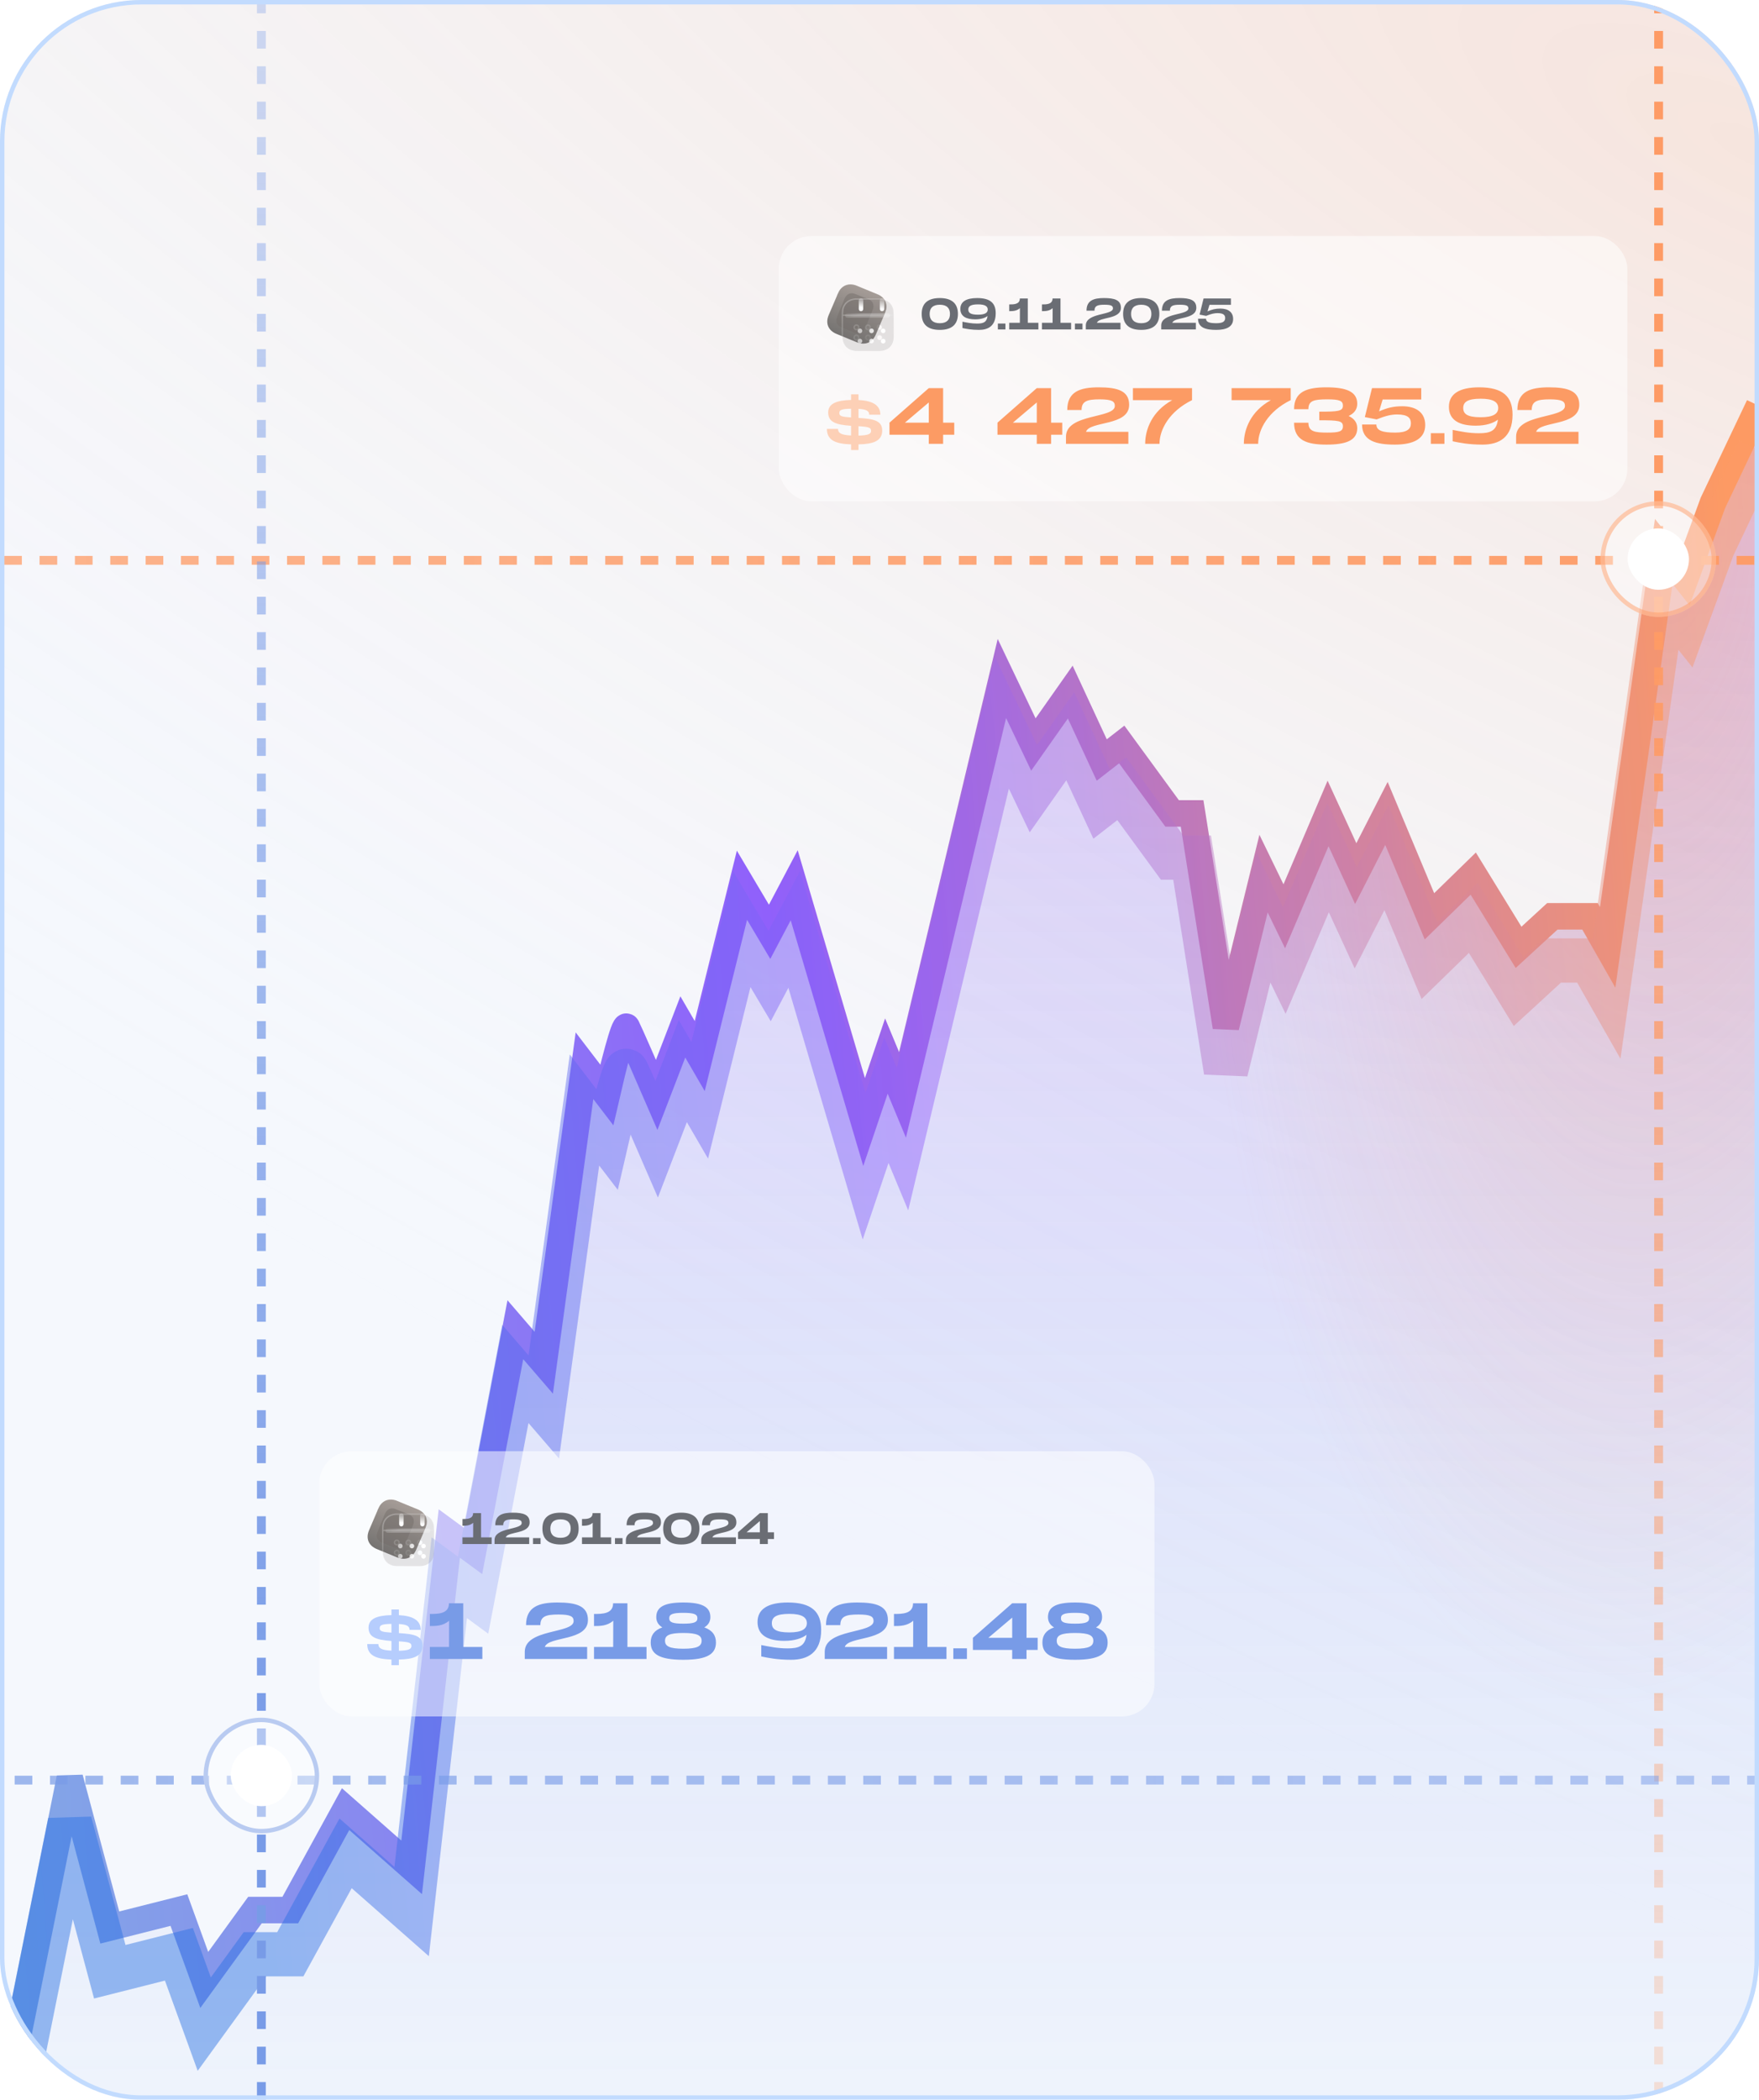 <svg width="398" height="475" viewBox="0 0 398 475" fill="none" xmlns="http://www.w3.org/2000/svg">
<g filter="url(#filter0_b_352_954)">
<g clip-path="url(#clip0_352_954)">
<rect width="398" height="475" rx="32" fill="#F5F8FD"/>
<rect width="398" height="475" rx="32" fill="url(#paint0_radial_352_954)" fill-opacity="0.2"/>
<path d="M15.799 402.23L-0.365 482.58V518.815H398V91.806L387.572 113.759L381.315 130.883L376.448 124.736L363.76 214.307L359.763 207.282H351.246L343.598 214.307L333.344 197.622L323.437 207.282L313.704 184.011L306.751 197.622L300.494 184.011L290.587 207.282L285.895 197.622L277.378 232.309L269.731 184.011H265.212L253.84 167.277L249.321 170.789L242.195 155.422L233.852 167.277L226.726 152.348L204.206 247.677L200.556 238.895L195.515 253.823L179.699 200.257L174.137 210.794L167.88 200.257L158.321 238.895L154.497 232.309L148.587 247.677C146.56 242.993 142.365 233.363 141.809 232.309C141.253 231.255 138.565 242.115 137.29 247.677L132.25 241.09L123.038 308.269L116.607 300.804L107.048 350.859L101.66 346.907L93.143 422.427L78.196 409.255L65.682 432.087H57.687L46.215 447.894L40.48 432.087L24.837 436.039L15.799 402.23Z" fill="url(#paint1_linear_352_954)" fill-opacity="0.28"/>
<path d="M15.799 402.23L-0.365 482.58V518.815H398V91.806L387.572 113.759L381.315 130.883L376.448 124.736L363.76 214.307L359.763 207.282H351.246L343.598 214.307L333.344 197.622L323.437 207.282L313.704 184.011L306.751 197.622L300.494 184.011L290.587 207.282L285.895 197.622L277.378 232.309L269.731 184.011H265.212L253.84 167.277L249.321 170.789L242.195 155.422L233.852 167.277L226.726 152.348L204.206 247.677L200.556 238.895L195.515 253.823L179.699 200.257L174.137 210.794L167.88 200.257L158.321 238.895L154.497 232.309L148.587 247.677C146.56 242.993 142.365 233.363 141.809 232.309C141.253 231.255 138.565 242.115 137.29 247.677L132.25 241.09L123.038 308.269L116.607 300.804L107.048 350.859L101.66 346.907L93.143 422.427L78.196 409.255L65.682 432.087H57.687L46.215 447.894L40.48 432.087L24.837 436.039L15.799 402.23Z" fill="url(#paint2_radial_352_954)" fill-opacity="0.33"/>
<path d="M-0.365 482.58L15.799 402.23L24.837 436.039L40.48 432.087L46.215 447.894L57.687 432.087H65.682L78.196 409.255L93.143 422.427L101.66 346.907L107.048 350.859L116.607 300.804L123.038 308.269L132.25 241.09L137.29 247.677C138.565 242.115 141.253 231.255 141.809 232.309C142.365 233.363 146.56 242.993 148.587 247.677L154.497 232.309L158.321 238.895L167.88 200.257L174.137 210.794L179.699 200.257L195.515 253.823L200.556 238.895L204.206 247.677L226.693 153.486L233.819 168.414L242.162 156.559L249.288 171.927L253.807 168.414L265.212 184.011H269.731L277.378 232.309L285.895 197.622L290.587 207.282L300.494 184.011L306.751 197.622L313.704 184.011L323.437 207.282L333.344 197.622L343.598 214.307L351.246 207.282H359.763L363.76 214.307L376.448 124.736L381.315 130.883L387.572 113.759L398 91.806" stroke="url(#paint3_linear_352_954)" stroke-width="6"/>
<g filter="url(#filter1_f_352_954)">
<path d="M-0.365 492.58L15.799 412.23L24.837 446.039L40.48 442.087L46.215 457.894L57.687 442.087H65.682L78.196 419.255L93.143 432.427L101.66 356.907L107.048 360.859L116.607 310.804L123.038 318.269L132.25 251.09L137.29 257.677C138.565 252.115 141.253 241.255 141.809 242.309C142.365 243.363 146.56 252.993 148.587 257.677L154.497 242.309L158.321 248.895L167.88 210.257L174.137 220.794L179.699 210.257L195.515 263.823L200.556 248.895L204.206 257.677L226.693 163.486L233.819 178.414L242.162 166.559L249.288 181.927L253.807 178.414L265.212 194.011H269.731L277.378 242.309L285.895 207.622L290.587 217.282L300.494 194.011L306.751 207.622L313.704 194.011L323.437 217.282L333.344 207.622L343.598 224.307L351.246 217.282H359.763L363.76 224.307L376.448 134.736L381.315 140.883L387.572 123.759L398 101.806" stroke="url(#paint4_linear_352_954)" stroke-opacity="0.46" stroke-width="10"/>
</g>
<line x1="-927.052" y1="126.754" x2="545.19" y2="126.754" stroke="url(#paint5_linear_352_954)" stroke-width="2" stroke-dasharray="4 4"/>
<line x1="375.288" y1="475" x2="375.288" y2="4.37114e-08" stroke="url(#paint6_linear_352_954)" stroke-width="2" stroke-dasharray="4 4"/>
<line x1="59.139" y1="475" x2="59.139" y2="4.37114e-08" stroke="url(#paint7_linear_352_954)" stroke-width="2" stroke-dasharray="4 4"/>
<line x1="-644.685" y1="402.693" x2="827.558" y2="402.693" stroke="url(#paint8_linear_352_954)" stroke-width="2" stroke-dasharray="4 4"/>
<g filter="url(#filter2_b_352_954)">
<rect x="362.139" y="113.4" width="26.149" height="26.149" rx="13.075" fill="white" fill-opacity="0.42"/>
<rect x="362.639" y="113.9" width="25.149" height="25.149" rx="12.575" stroke="#FE9B65" stroke-opacity="0.48"/>
</g>
<rect x="368.271" y="119.532" width="13.886" height="13.886" rx="6.943" fill="white"/>
<g filter="url(#filter3_b_352_954)">
<rect x="46.065" y="388.572" width="26.149" height="26.149" rx="13.075" fill="white" fill-opacity="0.42"/>
<rect x="46.565" y="389.072" width="25.149" height="25.149" rx="12.575" stroke="#B9CBF1"/>
</g>
<rect x="52.197" y="394.704" width="13.886" height="13.886" rx="6.943" fill="white"/>
<g filter="url(#filter4_b_352_954)">
<rect x="176.214" y="53.4" width="192" height="60" rx="7.381" fill="white" fill-opacity="0.53"/>
<path fill-rule="evenodd" clip-rule="evenodd" d="M190.025 65.584C189.875 65.783 189.552 66.457 189.397 66.8L189.417 66.808L187.509 71.261C186.711 73.121 187.398 74.767 189.255 75.53L193.843 77.414C195.718 78.184 197.376 77.529 198.168 75.68L200.088 71.2L200.088 71.2C200.089 71.198 200.09 71.195 200.091 71.193L200.105 71.162L200.104 71.162C200.248 70.801 200.497 70.138 200.533 69.909C200.778 68.561 200.149 67.367 198.844 66.691L193.549 64.512C192.133 64.061 190.838 64.457 190.025 65.584Z" fill="url(#paint9_linear_352_954)"/>
<g opacity="0.5" filter="url(#filter5_f_352_954)">
<path d="M196.476 67.677L193.507 66.497C192.43 66.069 191.526 66.494 191.052 67.65L189.447 71.565C188.966 72.74 189.322 73.648 190.4 74.076L193.369 75.256C194.463 75.691 195.343 75.274 195.825 74.099L197.43 70.184C197.904 69.028 197.571 68.112 196.476 67.677Z" fill="#746E6A"/>
</g>
<g filter="url(#filter6_b_352_954)">
<mask id="path-19-outside-1_352_954" maskUnits="userSpaceOnUse" x="189.6" y="66.643" width="13" height="13" fill="black">
<rect fill="white" x="189.6" y="66.643" width="13" height="13"/>
<path fill-rule="evenodd" clip-rule="evenodd" d="M190.703 69.955C190.643 70.193 190.611 70.933 190.603 71.306H202.212C202.204 70.932 202.172 70.186 202.113 69.955C201.807 68.627 200.755 67.77 199.282 67.643H193.533C192.048 67.764 191.009 68.615 190.703 69.955ZM190.6 71.306V76.141C190.6 78.149 191.888 79.4 193.909 79.4H198.9C200.939 79.4 202.214 78.174 202.214 76.18V71.306H190.6ZM193.252 74.072C193.265 74.363 193.507 74.592 193.8 74.579C194.087 74.567 194.316 74.326 194.304 74.033C194.297 73.748 194.062 73.525 193.775 73.525C193.481 73.538 193.252 73.779 193.252 74.072ZM195.872 74.072C195.885 74.363 196.127 74.592 196.42 74.579C196.707 74.567 196.936 74.326 196.924 74.033C196.917 73.748 196.681 73.525 196.395 73.525C196.101 73.538 195.872 73.779 195.872 74.072ZM198.492 76.376C198.492 76.669 198.727 76.91 199.021 76.916C199.32 76.916 199.562 76.675 199.562 76.376C199.562 76.079 199.32 75.837 199.021 75.837H199.014C198.721 75.844 198.485 76.084 198.492 76.376ZM196.42 76.885C196.127 76.898 195.885 76.669 195.872 76.376C195.872 76.084 196.101 75.844 196.395 75.83C196.681 75.83 196.917 76.053 196.924 76.339C196.936 76.631 196.707 76.873 196.42 76.885ZM193.794 76.885C193.501 76.898 193.258 76.669 193.246 76.376C193.246 76.084 193.475 75.844 193.768 75.83C194.055 75.83 194.291 76.053 194.297 76.339C194.31 76.631 194.081 76.873 193.794 76.885ZM199.021 73.532C198.727 73.538 198.498 73.773 198.498 74.065V74.072C198.504 74.363 198.747 74.585 199.04 74.579C199.327 74.573 199.556 74.332 199.55 74.04C199.537 73.76 199.308 73.532 199.021 73.532Z"/>
</mask>
<path fill-rule="evenodd" clip-rule="evenodd" d="M190.703 69.955C190.643 70.193 190.611 70.933 190.603 71.306H202.212C202.204 70.932 202.172 70.186 202.113 69.955C201.807 68.627 200.755 67.77 199.282 67.643H193.533C192.048 67.764 191.009 68.615 190.703 69.955ZM190.6 71.306V76.141C190.6 78.149 191.888 79.4 193.909 79.4H198.9C200.939 79.4 202.214 78.174 202.214 76.18V71.306H190.6ZM193.252 74.072C193.265 74.363 193.507 74.592 193.8 74.579C194.087 74.567 194.316 74.326 194.304 74.033C194.297 73.748 194.062 73.525 193.775 73.525C193.481 73.538 193.252 73.779 193.252 74.072ZM195.872 74.072C195.885 74.363 196.127 74.592 196.42 74.579C196.707 74.567 196.936 74.326 196.924 74.033C196.917 73.748 196.681 73.525 196.395 73.525C196.101 73.538 195.872 73.779 195.872 74.072ZM198.492 76.376C198.492 76.669 198.727 76.91 199.021 76.916C199.32 76.916 199.562 76.675 199.562 76.376C199.562 76.079 199.32 75.837 199.021 75.837H199.014C198.721 75.844 198.485 76.084 198.492 76.376ZM196.42 76.885C196.127 76.898 195.885 76.669 195.872 76.376C195.872 76.084 196.101 75.844 196.395 75.83C196.681 75.83 196.917 76.053 196.924 76.339C196.936 76.631 196.707 76.873 196.42 76.885ZM193.794 76.885C193.501 76.898 193.258 76.669 193.246 76.376C193.246 76.084 193.475 75.844 193.768 75.83C194.055 75.83 194.291 76.053 194.297 76.339C194.31 76.631 194.081 76.873 193.794 76.885ZM199.021 73.532C198.727 73.538 198.498 73.773 198.498 74.065V74.072C198.504 74.363 198.747 74.585 199.04 74.579C199.327 74.573 199.556 74.332 199.55 74.04C199.537 73.76 199.308 73.532 199.021 73.532Z" fill="#746E6A" fill-opacity="0.17"/>
<path d="M190.603 71.306L190.445 71.302C190.444 71.345 190.46 71.386 190.49 71.416C190.519 71.447 190.56 71.464 190.603 71.464V71.306ZM190.703 69.955L190.856 69.993L190.857 69.99L190.703 69.955ZM202.212 71.306V71.464C202.255 71.464 202.295 71.447 202.325 71.416C202.355 71.386 202.371 71.345 202.37 71.302L202.212 71.306ZM202.113 69.955L201.959 69.99L201.959 69.994L202.113 69.955ZM199.282 67.643L199.296 67.485H199.282V67.643ZM193.533 67.643V67.484L193.52 67.485L193.533 67.643ZM190.6 71.306V71.148C190.513 71.148 190.442 71.219 190.442 71.306H190.6ZM202.214 71.306H202.372C202.372 71.219 202.302 71.148 202.214 71.148V71.306ZM193.8 74.579L193.794 74.421L193.793 74.421L193.8 74.579ZM193.252 74.072H193.094L193.094 74.078L193.252 74.072ZM194.304 74.033L194.146 74.036L194.146 74.04L194.304 74.033ZM193.775 73.525V73.366L193.768 73.367L193.775 73.525ZM196.42 74.579L196.413 74.421L196.413 74.421L196.42 74.579ZM195.872 74.072H195.714L195.714 74.078L195.872 74.072ZM196.924 74.033L196.766 74.036L196.766 74.04L196.924 74.033ZM196.395 73.525V73.366L196.387 73.367L196.395 73.525ZM199.021 76.916L199.017 77.074H199.021V76.916ZM198.492 76.376H198.65L198.65 76.373L198.492 76.376ZM199.014 75.837V75.679L199.011 75.679L199.014 75.837ZM195.872 76.376H195.714L195.714 76.383L195.872 76.376ZM196.42 76.885L196.413 76.727L196.413 76.727L196.42 76.885ZM196.395 75.83V75.672L196.387 75.672L196.395 75.83ZM196.924 76.339L196.766 76.343L196.766 76.346L196.924 76.339ZM193.246 76.376H193.087L193.088 76.383L193.246 76.376ZM193.794 76.885L193.787 76.727L193.787 76.727L193.794 76.885ZM193.768 75.83V75.672L193.761 75.672L193.768 75.83ZM194.297 76.339L194.139 76.343L194.139 76.346L194.297 76.339ZM199.021 73.532V73.374L199.017 73.374L199.021 73.532ZM198.498 74.072H198.34L198.34 74.075L198.498 74.072ZM199.04 74.579L199.037 74.421L199.036 74.421L199.04 74.579ZM199.55 74.04L199.708 74.036L199.708 74.032L199.55 74.04ZM190.761 71.309C190.765 71.124 190.775 70.849 190.791 70.59C190.808 70.325 190.83 70.096 190.856 69.993L190.549 69.916C190.515 70.052 190.492 70.312 190.476 70.57C190.459 70.834 190.449 71.114 190.445 71.302L190.761 71.309ZM202.212 71.148H190.603V71.464H202.212V71.148ZM201.959 69.994C201.985 70.093 202.007 70.321 202.024 70.587C202.04 70.847 202.05 71.124 202.054 71.309L202.37 71.302C202.366 71.114 202.356 70.832 202.339 70.567C202.323 70.309 202.3 70.049 202.266 69.915L201.959 69.994ZM199.269 67.8C200.681 67.922 201.67 68.737 201.959 69.99L202.267 69.919C201.943 68.517 200.829 67.618 199.296 67.485L199.269 67.8ZM193.533 67.801H199.282V67.485H193.533V67.801ZM190.857 69.99C191.146 68.725 192.122 67.916 193.546 67.8L193.52 67.485C191.974 67.611 190.872 68.505 190.549 69.919L190.857 69.99ZM190.758 76.141V71.306H190.442V76.141H190.758ZM193.909 79.242C192.931 79.242 192.147 78.94 191.607 78.411C191.068 77.882 190.758 77.111 190.758 76.141H190.442C190.442 77.18 190.776 78.038 191.386 78.636C191.996 79.234 192.865 79.558 193.909 79.558V79.242ZM198.9 79.242H193.909V79.558H198.9V79.242ZM202.056 76.18C202.056 77.143 201.749 77.904 201.212 78.424C200.674 78.945 199.888 79.242 198.9 79.242V79.558C199.951 79.558 200.822 79.242 201.432 78.651C202.042 78.061 202.372 77.212 202.372 76.18H202.056ZM202.056 71.306V76.18H202.372V71.306H202.056ZM190.6 71.464H202.214V71.148H190.6V71.464ZM193.793 74.421C193.59 74.43 193.419 74.272 193.41 74.065L193.094 74.078C193.111 74.454 193.424 74.754 193.807 74.737L193.793 74.421ZM194.146 74.04C194.155 74.243 193.995 74.413 193.794 74.421L193.807 74.737C194.179 74.721 194.478 74.408 194.462 74.026L194.146 74.04ZM193.775 73.683C193.979 73.683 194.141 73.84 194.146 74.036L194.462 74.029C194.453 73.655 194.144 73.367 193.775 73.367V73.683ZM193.41 74.072C193.41 73.864 193.573 73.692 193.782 73.682L193.768 73.367C193.39 73.384 193.094 73.695 193.094 74.072H193.41ZM196.413 74.421C196.21 74.43 196.039 74.272 196.03 74.065L195.714 74.078C195.73 74.454 196.044 74.754 196.427 74.737L196.413 74.421ZM196.766 74.04C196.775 74.243 196.615 74.413 196.413 74.421L196.427 74.737C196.799 74.721 197.098 74.408 197.081 74.026L196.766 74.04ZM196.395 73.683C196.599 73.683 196.761 73.84 196.766 74.036L197.082 74.029C197.073 73.655 196.764 73.367 196.395 73.367V73.683ZM196.03 74.072C196.03 73.864 196.193 73.692 196.402 73.682L196.387 73.367C196.01 73.384 195.714 73.695 195.714 74.072H196.03ZM199.024 76.758C198.817 76.754 198.65 76.583 198.65 76.376H198.334C198.334 76.755 198.638 77.066 199.017 77.074L199.024 76.758ZM199.404 76.376C199.404 76.587 199.234 76.758 199.021 76.758V77.074C199.407 77.074 199.721 76.763 199.721 76.376H199.404ZM199.021 75.995C199.234 75.995 199.404 76.166 199.404 76.376H199.721C199.721 75.991 199.407 75.679 199.021 75.679V75.995ZM199.014 75.995H199.021V75.679H199.014V75.995ZM198.65 76.373C198.645 76.17 198.809 76 199.018 75.995L199.011 75.679C198.633 75.688 198.325 75.998 198.334 76.38L198.65 76.373ZM195.714 76.383C195.73 76.76 196.044 77.06 196.427 77.043L196.413 76.727C196.21 76.736 196.039 76.578 196.03 76.37L195.714 76.383ZM196.387 75.672C196.01 75.69 195.714 76 195.714 76.376H196.03C196.03 76.169 196.193 75.998 196.402 75.988L196.387 75.672ZM197.082 76.335C197.073 75.961 196.764 75.672 196.395 75.672V75.988C196.599 75.988 196.761 76.146 196.766 76.343L197.082 76.335ZM196.427 77.043C196.799 77.027 197.098 76.714 197.081 76.332L196.766 76.346C196.775 76.549 196.615 76.718 196.413 76.727L196.427 77.043ZM193.088 76.383C193.104 76.76 193.417 77.06 193.801 77.043L193.787 76.727C193.584 76.736 193.412 76.578 193.403 76.37L193.088 76.383ZM193.761 75.672C193.383 75.69 193.088 76 193.088 76.376H193.404C193.404 76.169 193.567 75.998 193.775 75.988L193.761 75.672ZM194.455 76.335C194.447 75.961 194.138 75.672 193.768 75.672V75.988C193.972 75.988 194.135 76.146 194.139 76.343L194.455 76.335ZM193.8 77.043C194.172 77.027 194.472 76.714 194.455 76.332L194.139 76.346C194.148 76.549 193.989 76.718 193.787 76.727L193.8 77.043ZM198.656 74.065C198.656 73.859 198.817 73.694 199.024 73.69L199.017 73.374C198.638 73.382 198.34 73.687 198.34 74.065H198.656ZM198.656 74.072V74.065H198.34V74.072H198.656ZM199.036 74.421C198.826 74.426 198.66 74.268 198.656 74.068L198.34 74.075C198.348 74.458 198.667 74.745 199.043 74.737L199.036 74.421ZM199.392 74.043C199.396 74.25 199.234 74.417 199.037 74.421L199.043 74.737C199.419 74.73 199.716 74.414 199.708 74.036L199.392 74.043ZM199.021 73.69C199.221 73.69 199.383 73.849 199.392 74.047L199.708 74.032C199.691 73.67 199.394 73.374 199.021 73.374V73.69Z" fill="url(#paint10_linear_352_954)" mask="url(#path-19-outside-1_352_954)"/>
</g>
<g filter="url(#filter7_bd_352_954)">
<mask id="path-21-inside-2_352_954" fill="white">
<path fill-rule="evenodd" clip-rule="evenodd" d="M199.282 69.123C199.282 69.403 199.065 69.612 198.791 69.612C198.511 69.612 198.3 69.403 198.3 69.123V67.186C198.3 66.906 198.511 66.696 198.791 66.696C199.065 66.696 199.282 66.906 199.282 67.186V69.123ZM194.514 69.123C194.514 69.403 194.304 69.612 194.023 69.612C193.743 69.612 193.532 69.403 193.532 69.123V67.186C193.532 66.906 193.743 66.696 194.023 66.696C194.304 66.696 194.514 66.906 194.514 67.186V69.123Z"/>
</mask>
<path fill-rule="evenodd" clip-rule="evenodd" d="M199.282 69.123C199.282 69.403 199.065 69.612 198.791 69.612C198.511 69.612 198.3 69.403 198.3 69.123V67.186C198.3 66.906 198.511 66.696 198.791 66.696C199.065 66.696 199.282 66.906 199.282 67.186V69.123ZM194.514 69.123C194.514 69.403 194.304 69.612 194.023 69.612C193.743 69.612 193.532 69.403 193.532 69.123V67.186C193.532 66.906 193.743 66.696 194.023 66.696C194.304 66.696 194.514 66.906 194.514 67.186V69.123Z" fill="url(#paint11_linear_352_954)"/>
<path d="M198.791 69.675C199.1 69.675 199.345 69.439 199.345 69.123H199.219C199.219 69.367 199.031 69.549 198.791 69.549V69.675ZM198.237 69.123C198.237 69.438 198.476 69.675 198.791 69.675V69.549C198.545 69.549 198.364 69.368 198.364 69.123H198.237ZM198.237 67.186V69.123H198.364V67.186H198.237ZM198.791 66.633C198.476 66.633 198.237 66.871 198.237 67.186H198.364C198.364 66.941 198.546 66.76 198.791 66.76V66.633ZM199.345 67.186C199.345 66.87 199.1 66.633 198.791 66.633V66.76C199.031 66.76 199.219 66.942 199.219 67.186H199.345ZM199.345 69.123V67.186H199.219V69.123H199.345ZM194.023 69.675C194.338 69.675 194.577 69.438 194.577 69.123H194.451C194.451 69.368 194.269 69.549 194.023 69.549V69.675ZM193.469 69.123C193.469 69.438 193.708 69.675 194.023 69.675V69.549C193.777 69.549 193.596 69.368 193.596 69.123H193.469ZM193.469 67.186V69.123H193.596V67.186H193.469ZM194.023 66.633C193.708 66.633 193.469 66.871 193.469 67.186H193.596C193.596 66.941 193.777 66.76 194.023 66.76V66.633ZM194.577 67.186C194.577 66.871 194.338 66.633 194.023 66.633V66.76C194.269 66.76 194.451 66.941 194.451 67.186H194.577ZM194.577 69.123V67.186H194.451V69.123H194.577Z" fill="url(#paint12_linear_352_954)" mask="url(#path-21-inside-2_352_954)"/>
</g>
<g filter="url(#filter8_bd_352_954)">
<mask id="path-23-inside-3_352_954" fill="white">
<path fill-rule="evenodd" clip-rule="evenodd" d="M193.258 74.077C193.271 74.369 193.513 74.598 193.806 74.585C194.093 74.573 194.322 74.331 194.31 74.038C194.303 73.753 194.067 73.53 193.781 73.53C193.487 73.544 193.258 73.785 193.258 74.077ZM195.878 74.077C195.89 74.369 196.133 74.598 196.426 74.585C196.713 74.573 196.942 74.331 196.929 74.038C196.923 73.753 196.687 73.53 196.4 73.53C196.107 73.544 195.878 73.785 195.878 74.077ZM198.497 76.382C198.497 76.674 198.733 76.916 199.026 76.922C199.326 76.922 199.568 76.681 199.568 76.382C199.568 76.084 199.326 75.843 199.026 75.843H199.02C198.727 75.849 198.491 76.09 198.497 76.382ZM196.426 76.891C196.133 76.904 195.89 76.674 195.878 76.382C195.878 76.09 196.107 75.849 196.4 75.836C196.687 75.836 196.923 76.059 196.929 76.345C196.942 76.637 196.713 76.878 196.426 76.891ZM193.8 76.891C193.506 76.904 193.264 76.674 193.251 76.382C193.251 76.09 193.481 75.849 193.774 75.836C194.061 75.836 194.297 76.059 194.303 76.345C194.316 76.637 194.086 76.878 193.8 76.891ZM199.026 73.537C198.733 73.544 198.504 73.779 198.504 74.071V74.077C198.51 74.369 198.752 74.591 199.046 74.585C199.332 74.579 199.562 74.338 199.556 74.046C199.543 73.766 199.313 73.537 199.026 73.537Z"/>
</mask>
<path fill-rule="evenodd" clip-rule="evenodd" d="M193.258 74.077C193.271 74.369 193.513 74.598 193.806 74.585C194.093 74.573 194.322 74.331 194.31 74.038C194.303 73.753 194.067 73.53 193.781 73.53C193.487 73.544 193.258 73.785 193.258 74.077ZM195.878 74.077C195.89 74.369 196.133 74.598 196.426 74.585C196.713 74.573 196.942 74.331 196.929 74.038C196.923 73.753 196.687 73.53 196.4 73.53C196.107 73.544 195.878 73.785 195.878 74.077ZM198.497 76.382C198.497 76.674 198.733 76.916 199.026 76.922C199.326 76.922 199.568 76.681 199.568 76.382C199.568 76.084 199.326 75.843 199.026 75.843H199.02C198.727 75.849 198.491 76.09 198.497 76.382ZM196.426 76.891C196.133 76.904 195.89 76.674 195.878 76.382C195.878 76.09 196.107 75.849 196.4 75.836C196.687 75.836 196.923 76.059 196.929 76.345C196.942 76.637 196.713 76.878 196.426 76.891ZM193.8 76.891C193.506 76.904 193.264 76.674 193.251 76.382C193.251 76.09 193.481 75.849 193.774 75.836C194.061 75.836 194.297 76.059 194.303 76.345C194.316 76.637 194.086 76.878 193.8 76.891ZM199.026 73.537C198.733 73.544 198.504 73.779 198.504 74.071V74.077C198.51 74.369 198.752 74.591 199.046 74.585C199.332 74.579 199.562 74.338 199.556 74.046C199.543 73.766 199.313 73.537 199.026 73.537Z" fill="url(#paint13_linear_352_954)"/>
<path d="M193.806 74.585L193.803 74.522L193.803 74.522L193.806 74.585ZM193.258 74.077H193.195L193.195 74.08L193.258 74.077ZM194.31 74.038L194.246 74.04L194.246 74.041L194.31 74.038ZM193.781 73.53V73.467L193.778 73.467L193.781 73.53ZM196.426 74.585L196.423 74.522L196.423 74.522L196.426 74.585ZM195.878 74.077H195.814L195.814 74.08L195.878 74.077ZM196.929 74.038L196.866 74.04L196.866 74.041L196.929 74.038ZM196.4 73.53V73.467L196.397 73.467L196.4 73.53ZM199.026 76.922L199.025 76.985H199.026V76.922ZM198.497 76.382H198.561L198.561 76.381L198.497 76.382ZM199.02 75.843V75.78L199.019 75.78L199.02 75.843ZM195.878 76.382H195.814L195.814 76.385L195.878 76.382ZM196.426 76.891L196.423 76.827L196.423 76.827L196.426 76.891ZM196.4 75.836V75.773L196.397 75.773L196.4 75.836ZM196.929 76.345L196.866 76.346L196.866 76.348L196.929 76.345ZM193.251 76.382H193.188L193.188 76.385L193.251 76.382ZM193.8 76.891L193.797 76.827L193.797 76.827L193.8 76.891ZM193.774 75.836V75.773L193.771 75.773L193.774 75.836ZM194.303 76.345L194.24 76.346L194.24 76.348L194.303 76.345ZM199.026 73.537V73.474L199.025 73.474L199.026 73.537ZM198.504 74.077H198.441L198.441 74.079L198.504 74.077ZM199.046 74.585L199.044 74.522L199.044 74.522L199.046 74.585ZM199.556 74.046L199.619 74.044L199.619 74.043L199.556 74.046ZM193.803 74.522C193.546 74.533 193.332 74.332 193.321 74.074L193.195 74.08C193.209 74.405 193.48 74.663 193.809 74.648L193.803 74.522ZM194.246 74.041C194.258 74.298 194.056 74.511 193.803 74.522L193.809 74.648C194.13 74.634 194.387 74.364 194.373 74.036L194.246 74.041ZM193.781 73.594C194.034 73.594 194.241 73.79 194.246 74.04L194.373 74.037C194.366 73.716 194.1 73.467 193.781 73.467V73.594ZM193.321 74.077C193.321 73.819 193.524 73.605 193.783 73.593L193.778 73.467C193.451 73.482 193.195 73.751 193.195 74.077H193.321ZM196.423 74.522C196.166 74.533 195.952 74.332 195.941 74.074L195.814 74.08C195.829 74.405 196.099 74.663 196.429 74.648L196.423 74.522ZM196.866 74.041C196.877 74.298 196.676 74.511 196.423 74.522L196.428 74.648C196.749 74.634 197.007 74.364 196.992 74.036L196.866 74.041ZM196.4 73.594C196.654 73.594 196.861 73.79 196.866 74.04L196.993 74.037C196.985 73.716 196.72 73.467 196.4 73.467V73.594ZM195.941 74.077C195.941 73.819 196.144 73.605 196.403 73.593L196.397 73.467C196.07 73.482 195.814 73.751 195.814 74.077H195.941ZM199.028 76.859C198.769 76.853 198.561 76.64 198.561 76.382H198.434C198.434 76.709 198.698 76.978 199.025 76.985L199.028 76.859ZM199.505 76.382C199.505 76.646 199.291 76.859 199.026 76.859V76.985C199.361 76.985 199.631 76.716 199.631 76.382H199.505ZM199.026 75.906C199.291 75.906 199.505 76.12 199.505 76.382H199.631C199.631 76.049 199.361 75.78 199.026 75.78V75.906ZM199.02 75.906H199.026V75.78H199.02V75.906ZM198.561 76.381C198.555 76.124 198.762 75.912 199.021 75.906L199.019 75.78C198.692 75.787 198.427 76.056 198.434 76.384L198.561 76.381ZM195.814 76.385C195.829 76.711 196.099 76.969 196.429 76.954L196.423 76.827C196.166 76.839 195.952 76.638 195.941 76.38L195.814 76.385ZM196.397 75.773C196.07 75.788 195.814 76.056 195.814 76.382H195.941C195.941 76.124 196.144 75.911 196.403 75.899L196.397 75.773ZM196.993 76.344C196.985 76.022 196.72 75.773 196.4 75.773V75.899C196.654 75.899 196.861 76.096 196.866 76.346L196.993 76.344ZM196.428 76.954C196.749 76.94 197.007 76.67 196.992 76.342L196.866 76.348C196.877 76.604 196.676 76.817 196.423 76.827L196.428 76.954ZM193.188 76.385C193.202 76.711 193.473 76.969 193.802 76.954L193.797 76.827C193.54 76.839 193.326 76.638 193.314 76.38L193.188 76.385ZM193.771 75.773C193.444 75.788 193.188 76.056 193.188 76.382H193.315C193.315 76.124 193.517 75.911 193.777 75.899L193.771 75.773ZM194.366 76.344C194.359 76.022 194.094 75.773 193.774 75.773V75.899C194.028 75.899 194.234 76.096 194.24 76.346L194.366 76.344ZM193.802 76.954C194.123 76.94 194.381 76.67 194.366 76.342L194.24 76.348C194.251 76.604 194.05 76.817 193.797 76.827L193.802 76.954ZM198.567 74.071C198.567 73.813 198.769 73.606 199.028 73.601L199.025 73.474C198.698 73.481 198.441 73.744 198.441 74.071H198.567ZM198.567 74.077V74.071H198.441V74.077H198.567ZM199.044 74.522C198.784 74.527 198.573 74.331 198.567 74.076L198.441 74.079C198.448 74.407 198.721 74.655 199.047 74.648L199.044 74.522ZM199.492 74.047C199.498 74.305 199.295 74.517 199.044 74.522L199.047 74.648C199.369 74.642 199.626 74.371 199.619 74.044L199.492 74.047ZM199.026 73.601C199.279 73.601 199.481 73.801 199.492 74.049L199.619 74.043C199.604 73.73 199.348 73.474 199.026 73.474V73.601Z" fill="url(#paint14_linear_352_954)" mask="url(#path-23-inside-3_352_954)"/>
</g>
<g opacity="0.5" filter="url(#filter9_b_352_954)">
<path d="M191.193 71.354C191.193 71.623 191.405 71.837 191.69 71.837L200.887 71.837C201.172 71.837 201.385 71.623 201.385 71.354C201.385 71.077 201.172 70.87 200.887 70.87L191.69 70.87C191.405 70.87 191.193 71.077 191.193 71.354Z" fill="url(#paint15_linear_352_954)" fill-opacity="0.5"/>
</g>
<path d="M212.644 74.626C209.864 74.626 208.544 73.346 208.544 71.016C208.544 68.696 209.864 67.426 212.644 67.426C215.414 67.426 216.744 68.706 216.744 71.016C216.744 73.336 215.414 74.626 212.644 74.626ZM212.644 73.116C214.224 73.116 214.944 72.326 214.944 71.016C214.944 69.716 214.224 68.936 212.644 68.936C211.064 68.936 210.344 69.706 210.344 71.016C210.344 72.336 211.064 73.116 212.644 73.116ZM221.094 67.426C224.094 67.426 225.294 68.596 225.294 70.856C225.294 73.756 223.574 74.626 221.514 74.626C219.774 74.626 218.614 74.386 217.764 74.206V72.776C218.754 72.966 219.774 73.196 221.074 73.196C222.494 73.196 223.274 72.906 223.454 71.486C222.914 71.906 221.984 72.246 220.664 72.246C218.624 72.246 217.294 71.566 217.294 69.876C217.294 68.246 218.624 67.426 221.094 67.426ZM221.294 71.186C222.834 71.186 223.494 70.766 223.494 70.026C223.494 69.296 222.884 68.856 221.294 68.856C219.594 68.856 219.094 69.296 219.094 70.026C219.094 70.756 219.584 71.186 221.294 71.186ZM225.783 73.186H227.493V74.526H225.783V73.186ZM232.551 73.016H234.951V74.526H228.351V73.016H230.761L230.771 69.716C230.011 70.386 229.081 70.386 228.351 70.386V68.866C229.381 68.866 230.751 68.866 230.751 67.526H232.551V73.016ZM239.954 73.016H242.354V74.526H235.754V73.016H238.164L238.174 69.716C237.414 70.386 236.484 70.386 235.754 70.386V68.866C236.784 68.866 238.154 68.866 238.154 67.526H239.954V73.016ZM243.215 73.186H244.925V74.526H243.215V73.186ZM253.623 69.626C253.623 72.336 248.643 71.626 248.203 73.016H253.523V74.526H245.683V73.616C245.683 70.706 251.823 71.356 251.823 69.766C251.823 69.186 251.453 68.936 249.903 68.936C248.353 68.936 247.643 69.166 247.643 70.276H245.843C245.843 67.946 247.483 67.426 249.803 67.426C252.213 67.426 253.623 67.886 253.623 69.626ZM258.22 74.626C255.44 74.626 254.12 73.346 254.12 71.016C254.12 68.696 255.44 67.426 258.22 67.426C260.99 67.426 262.32 68.706 262.32 71.016C262.32 73.336 260.99 74.626 258.22 74.626ZM258.22 73.116C259.8 73.116 260.52 72.326 260.52 71.016C260.52 69.716 259.8 68.936 258.22 68.936C256.64 68.936 255.92 69.706 255.92 71.016C255.92 72.336 256.64 73.116 258.22 73.116ZM270.683 69.626C270.683 72.336 265.703 71.626 265.263 73.016H270.583V74.526H262.743V73.616C262.743 70.706 268.883 71.356 268.883 69.766C268.883 69.186 268.513 68.936 266.963 68.936C265.413 68.936 264.703 69.166 264.703 70.276H262.903C262.903 67.946 264.543 67.426 266.863 67.426C269.273 67.426 270.683 67.886 270.683 69.626ZM276.134 69.806C277.944 69.806 279.014 70.656 279.014 72.156C279.014 73.896 277.534 74.626 275.194 74.626C272.874 74.626 271.074 74.166 271.074 72.096H272.874C272.874 72.886 273.704 73.116 275.244 73.116C276.734 73.116 277.214 72.666 277.214 71.956C277.214 71.296 276.854 70.836 275.484 70.836C274.794 70.836 274.104 70.976 272.904 71.456L271.424 71.166L272.324 67.526H278.514V68.956H273.664L273.214 70.446C274.244 70.006 274.994 69.806 276.134 69.806Z" fill="#6A6D74"/>
<path d="M199.612 97.39C199.612 99.826 197.47 100.456 194.25 100.526V101.8H192.57V100.526C189.126 100.414 187.096 99.63 187.096 97.026H189.616C189.616 97.936 190.26 98.412 192.57 98.51V96.326C188.874 96.074 187.39 95.36 187.39 93.302C187.39 91.286 189.322 90.558 192.57 90.474V89.2H194.25V90.488C197.344 90.642 199.192 91.608 199.192 93.806H196.672C196.672 92.924 195.944 92.588 194.25 92.49V94.548C197.582 94.744 199.612 95.108 199.612 97.39ZM189.91 93.428C189.91 94.114 190.386 94.296 192.57 94.436V92.462C190.428 92.49 189.91 92.742 189.91 93.428ZM194.25 98.538C196.42 98.482 197.092 98.188 197.092 97.474C197.092 96.746 196.644 96.564 194.25 96.41V98.538Z" fill="#FDD0B6"/>
<path d="M215.914 95.612V98.348H213.394V100.4H210.154V98.348H201.262V95.612L210.154 87.8H213.394V95.612H215.914ZM204.754 95.612H210.154V91.04L204.754 95.612ZM240.347 95.612V98.348H237.827V100.4H234.587V98.348H225.695V95.612L234.587 87.8H237.827V95.612H240.347ZM229.187 95.612H234.587V91.04L229.187 95.612ZM255.487 91.58C255.487 96.458 246.523 95.18 245.731 97.682H255.307V100.4H241.195V98.762C241.195 93.524 252.247 94.694 252.247 91.832C252.247 90.788 251.581 90.338 248.791 90.338C246.001 90.338 244.723 90.752 244.723 92.75H241.483C241.483 88.556 244.435 87.62 248.611 87.62C252.949 87.62 255.487 88.448 255.487 91.58ZM256.342 87.8H269.716V90.518C264.586 93.038 262.354 97.16 262.354 100.4H259.114C259.114 97.16 260.644 93.038 265.234 90.518H256.342V87.8ZM278.666 87.8H292.04V90.518C286.91 93.038 284.678 97.16 284.678 100.4H281.438C281.438 97.16 282.968 93.038 287.558 90.518H278.666V87.8ZM305.152 94.1C306.358 94.676 307.096 95.54 307.096 96.854C307.096 99.644 304.558 100.58 300.13 100.58C295.756 100.58 292.804 99.644 292.804 95.63H296.044C296.044 97.646 297.538 97.862 300.31 97.862C302.884 97.862 303.856 97.646 303.856 96.44C303.856 95.18 302.884 95.072 298.51 95.072V93.128C302.794 93.128 303.856 93.02 303.856 91.76C303.856 90.662 303.1 90.338 300.31 90.338C297.232 90.338 296.044 90.662 296.044 92.57H292.804C292.804 88.556 295.756 87.62 300.13 87.62C304.558 87.62 307.096 88.556 307.096 91.346C307.096 92.66 306.358 93.524 305.152 94.1ZM317.293 91.904C320.551 91.904 322.477 93.434 322.477 96.134C322.477 99.266 319.813 100.58 315.601 100.58C311.425 100.58 308.185 99.752 308.185 96.026H311.425C311.425 97.448 312.919 97.862 315.691 97.862C318.373 97.862 319.237 97.052 319.237 95.774C319.237 94.586 318.589 93.758 316.123 93.758C314.881 93.758 313.639 94.01 311.479 94.874L308.815 94.352L310.435 87.8H321.577V90.374H312.847L312.037 93.056C313.891 92.264 315.241 91.904 317.293 91.904ZM323.746 97.988H326.824V100.4H323.746V97.988ZM334.678 87.62C340.078 87.62 342.238 89.726 342.238 93.794C342.238 99.014 339.142 100.58 335.434 100.58C332.302 100.58 330.214 100.148 328.684 99.824V97.25C330.466 97.592 332.302 98.006 334.642 98.006C337.198 98.006 338.602 97.484 338.926 94.928C337.954 95.684 336.28 96.296 333.904 96.296C330.232 96.296 327.838 95.072 327.838 92.03C327.838 89.096 330.232 87.62 334.678 87.62ZM335.038 94.388C337.81 94.388 338.998 93.632 338.998 92.3C338.998 90.986 337.9 90.194 335.038 90.194C331.978 90.194 331.078 90.986 331.078 92.3C331.078 93.614 331.96 94.388 335.038 94.388ZM357.335 91.58C357.335 96.458 348.371 95.18 347.579 97.682H357.155V100.4H343.043V98.762C343.043 93.524 354.095 94.694 354.095 91.832C354.095 90.788 353.429 90.338 350.639 90.338C347.849 90.338 346.571 90.752 346.571 92.75H343.331C343.331 88.556 346.283 87.62 350.459 87.62C354.797 87.62 357.335 88.448 357.335 91.58Z" fill="#FC9B64"/>
</g>
<g filter="url(#filter10_b_352_954)">
<rect x="72.214" y="328.289" width="189" height="60" rx="7.381" fill="white" fill-opacity="0.53"/>
<path fill-rule="evenodd" clip-rule="evenodd" d="M86.025 340.473C85.875 340.671 85.552 341.345 85.397 341.688L85.416 341.696L83.509 346.149C82.711 348.01 83.398 349.656 85.255 350.418L89.843 352.302C91.718 353.072 93.376 352.417 94.168 350.569L96.088 346.088L96.088 346.088C96.09 346.086 96.091 346.083 96.091 346.081L96.105 346.05L96.104 346.05C96.248 345.689 96.497 345.026 96.533 344.797C96.778 343.449 96.149 342.255 94.844 341.579L89.549 339.4C88.133 338.95 86.838 339.346 86.025 340.473Z" fill="url(#paint16_linear_352_954)"/>
<g opacity="0.5" filter="url(#filter11_f_352_954)">
<path d="M92.477 342.565L89.507 341.385C88.43 340.957 87.526 341.382 87.052 342.538L85.447 346.453C84.966 347.628 85.323 348.536 86.4 348.964L89.369 350.144C90.463 350.579 91.343 350.162 91.825 348.987L93.43 345.072C93.904 343.916 93.571 343 92.477 342.565Z" fill="#746E6A"/>
</g>
<g filter="url(#filter12_b_352_954)">
<mask id="path-31-outside-4_352_954" maskUnits="userSpaceOnUse" x="85.6" y="341.531" width="13" height="13" fill="black">
<rect fill="white" x="85.6" y="341.531" width="13" height="13"/>
<path fill-rule="evenodd" clip-rule="evenodd" d="M86.703 344.843C86.643 345.081 86.611 345.821 86.603 346.194H98.212C98.204 345.82 98.172 345.075 98.113 344.843C97.807 343.515 96.755 342.658 95.282 342.531H89.533C88.048 342.652 87.009 343.503 86.703 344.843ZM86.6 346.194V351.03C86.6 353.037 87.888 354.288 89.909 354.288H94.9C96.939 354.288 98.214 353.062 98.214 351.068V346.194H86.6ZM89.252 348.96C89.265 349.251 89.507 349.481 89.8 349.467C90.087 349.455 90.317 349.214 90.304 348.921C90.297 348.636 90.061 348.413 89.775 348.413C89.481 348.426 89.252 348.667 89.252 348.96ZM91.872 348.96C91.885 349.251 92.127 349.481 92.42 349.467C92.707 349.455 92.936 349.214 92.924 348.921C92.917 348.636 92.681 348.413 92.395 348.413C92.101 348.426 91.872 348.667 91.872 348.96ZM94.492 351.265C94.492 351.557 94.728 351.798 95.021 351.805C95.32 351.805 95.562 351.563 95.562 351.265C95.562 350.967 95.32 350.725 95.021 350.725H95.014C94.721 350.732 94.485 350.973 94.492 351.265ZM92.42 351.773C92.127 351.786 91.885 351.557 91.872 351.265C91.872 350.973 92.101 350.732 92.395 350.718C92.681 350.718 92.917 350.941 92.924 351.227C92.936 351.519 92.707 351.761 92.42 351.773ZM89.794 351.773C89.501 351.786 89.258 351.557 89.246 351.265C89.246 350.973 89.475 350.732 89.768 350.718C90.055 350.718 90.291 350.941 90.297 351.227C90.31 351.519 90.081 351.761 89.794 351.773ZM95.021 348.42C94.728 348.426 94.498 348.661 94.498 348.953V348.96C94.504 349.251 94.747 349.474 95.04 349.467C95.327 349.461 95.556 349.22 95.55 348.928C95.537 348.648 95.308 348.42 95.021 348.42Z"/>
</mask>
<path fill-rule="evenodd" clip-rule="evenodd" d="M86.703 344.843C86.643 345.081 86.611 345.821 86.603 346.194H98.212C98.204 345.82 98.172 345.075 98.113 344.843C97.807 343.515 96.755 342.658 95.282 342.531H89.533C88.048 342.652 87.009 343.503 86.703 344.843ZM86.6 346.194V351.03C86.6 353.037 87.888 354.288 89.909 354.288H94.9C96.939 354.288 98.214 353.062 98.214 351.068V346.194H86.6ZM89.252 348.96C89.265 349.251 89.507 349.481 89.8 349.467C90.087 349.455 90.317 349.214 90.304 348.921C90.297 348.636 90.061 348.413 89.775 348.413C89.481 348.426 89.252 348.667 89.252 348.96ZM91.872 348.96C91.885 349.251 92.127 349.481 92.42 349.467C92.707 349.455 92.936 349.214 92.924 348.921C92.917 348.636 92.681 348.413 92.395 348.413C92.101 348.426 91.872 348.667 91.872 348.96ZM94.492 351.265C94.492 351.557 94.728 351.798 95.021 351.805C95.32 351.805 95.562 351.563 95.562 351.265C95.562 350.967 95.32 350.725 95.021 350.725H95.014C94.721 350.732 94.485 350.973 94.492 351.265ZM92.42 351.773C92.127 351.786 91.885 351.557 91.872 351.265C91.872 350.973 92.101 350.732 92.395 350.718C92.681 350.718 92.917 350.941 92.924 351.227C92.936 351.519 92.707 351.761 92.42 351.773ZM89.794 351.773C89.501 351.786 89.258 351.557 89.246 351.265C89.246 350.973 89.475 350.732 89.768 350.718C90.055 350.718 90.291 350.941 90.297 351.227C90.31 351.519 90.081 351.761 89.794 351.773ZM95.021 348.42C94.728 348.426 94.498 348.661 94.498 348.953V348.96C94.504 349.251 94.747 349.474 95.04 349.467C95.327 349.461 95.556 349.22 95.55 348.928C95.537 348.648 95.308 348.42 95.021 348.42Z" fill="#746E6A" fill-opacity="0.17"/>
<path d="M86.603 346.194L86.445 346.19C86.444 346.233 86.46 346.274 86.49 346.304C86.519 346.335 86.56 346.352 86.603 346.352V346.194ZM86.703 344.843L86.856 344.881L86.857 344.878L86.703 344.843ZM98.212 346.194V346.352C98.254 346.352 98.295 346.335 98.325 346.304C98.355 346.274 98.371 346.233 98.37 346.19L98.212 346.194ZM98.113 344.843L97.959 344.878L97.96 344.882L98.113 344.843ZM95.282 342.531L95.296 342.373H95.282V342.531ZM89.533 342.531V342.372L89.52 342.373L89.533 342.531ZM86.6 346.194V346.036C86.513 346.036 86.442 346.107 86.442 346.194H86.6ZM98.214 346.194H98.372C98.372 346.107 98.302 346.036 98.214 346.036V346.194ZM89.8 349.467L89.793 349.309L89.793 349.309L89.8 349.467ZM89.252 348.96H89.094L89.094 348.967L89.252 348.96ZM90.304 348.921L90.146 348.924L90.146 348.928L90.304 348.921ZM89.775 348.413V348.255L89.767 348.255L89.775 348.413ZM92.42 349.467L92.413 349.309L92.413 349.309L92.42 349.467ZM91.872 348.96H91.714L91.714 348.967L91.872 348.96ZM92.924 348.921L92.766 348.924L92.766 348.928L92.924 348.921ZM92.395 348.413V348.255L92.387 348.255L92.395 348.413ZM95.021 351.805L95.017 351.963H95.021V351.805ZM94.492 351.265H94.65L94.65 351.261L94.492 351.265ZM95.014 350.725V350.567L95.011 350.567L95.014 350.725ZM91.872 351.265H91.714L91.714 351.272L91.872 351.265ZM92.42 351.773L92.413 351.615L92.413 351.615L92.42 351.773ZM92.395 350.718V350.56L92.387 350.561L92.395 350.718ZM92.924 351.227L92.766 351.231L92.766 351.234L92.924 351.227ZM89.246 351.265H89.087L89.088 351.272L89.246 351.265ZM89.794 351.773L89.787 351.615L89.787 351.615L89.794 351.773ZM89.768 350.718V350.56L89.761 350.561L89.768 350.718ZM90.297 351.227L90.139 351.231L90.139 351.234L90.297 351.227ZM95.021 348.42V348.262L95.017 348.262L95.021 348.42ZM94.498 348.96H94.34L94.34 348.963L94.498 348.96ZM95.04 349.467L95.037 349.309L95.036 349.309L95.04 349.467ZM95.55 348.928L95.708 348.924L95.708 348.921L95.55 348.928ZM86.76 346.197C86.765 346.013 86.775 345.737 86.791 345.478C86.808 345.213 86.83 344.984 86.856 344.881L86.549 344.804C86.515 344.94 86.492 345.2 86.475 345.458C86.459 345.722 86.449 346.002 86.445 346.19L86.76 346.197ZM98.212 346.036H86.603V346.352H98.212V346.036ZM97.96 344.882C97.985 344.981 98.007 345.209 98.024 345.475C98.04 345.735 98.05 346.012 98.054 346.197L98.37 346.19C98.366 346.002 98.356 345.72 98.339 345.455C98.323 345.197 98.3 344.937 98.266 344.804L97.96 344.882ZM95.269 342.688C96.681 342.811 97.67 343.625 97.959 344.878L98.266 344.807C97.943 343.405 96.829 342.506 95.296 342.373L95.269 342.688ZM89.533 342.689H95.282V342.373H89.533V342.689ZM86.857 344.878C87.146 343.613 88.122 342.805 89.546 342.688L89.52 342.373C87.974 342.5 86.871 343.394 86.549 344.808L86.857 344.878ZM86.758 351.03V346.194H86.442V351.03H86.758ZM89.909 354.13C88.931 354.13 88.147 353.828 87.607 353.299C87.068 352.77 86.758 351.999 86.758 351.03H86.442C86.442 352.068 86.776 352.926 87.386 353.524C87.996 354.123 88.865 354.446 89.909 354.446V354.13ZM94.9 354.13H89.909V354.446H94.9V354.13ZM98.056 351.068C98.056 352.031 97.749 352.792 97.212 353.313C96.674 353.834 95.888 354.13 94.9 354.13V354.446C95.951 354.446 96.823 354.13 97.432 353.54C98.042 352.949 98.372 352.1 98.372 351.068H98.056ZM98.056 346.194V351.068H98.372V346.194H98.056ZM86.6 346.352H98.214V346.036H86.6V346.352ZM89.793 349.309C89.59 349.319 89.419 349.16 89.41 348.953L89.094 348.967C89.111 349.343 89.424 349.642 89.807 349.625L89.793 349.309ZM90.146 348.928C90.155 349.131 89.995 349.301 89.793 349.309L89.807 349.625C90.179 349.609 90.478 349.296 90.462 348.914L90.146 348.928ZM89.775 348.571C89.979 348.571 90.141 348.728 90.146 348.924L90.462 348.917C90.453 348.543 90.144 348.255 89.775 348.255V348.571ZM89.41 348.96C89.41 348.752 89.573 348.58 89.782 348.571L89.767 348.255C89.39 348.272 89.094 348.583 89.094 348.96H89.41ZM92.413 349.309C92.21 349.319 92.039 349.16 92.03 348.953L91.714 348.967C91.73 349.343 92.044 349.642 92.427 349.625L92.413 349.309ZM92.766 348.928C92.775 349.131 92.615 349.301 92.413 349.309L92.427 349.625C92.799 349.609 93.098 349.296 93.082 348.914L92.766 348.928ZM92.395 348.571C92.599 348.571 92.761 348.728 92.766 348.924L93.082 348.917C93.073 348.543 92.764 348.255 92.395 348.255V348.571ZM92.03 348.96C92.03 348.752 92.193 348.58 92.402 348.571L92.387 348.255C92.01 348.272 91.714 348.583 91.714 348.96H92.03ZM95.024 351.647C94.817 351.642 94.65 351.471 94.65 351.265H94.334C94.334 351.643 94.638 351.954 95.017 351.963L95.024 351.647ZM95.404 351.265C95.404 351.475 95.234 351.647 95.021 351.647V351.963C95.407 351.963 95.721 351.651 95.721 351.265H95.404ZM95.021 350.883C95.234 350.883 95.404 351.055 95.404 351.265H95.721C95.721 350.879 95.407 350.567 95.021 350.567V350.883ZM95.014 350.883H95.021V350.567H95.014V350.883ZM94.65 351.261C94.645 351.059 94.809 350.888 95.018 350.883L95.011 350.567C94.633 350.576 94.325 350.886 94.334 351.268L94.65 351.261ZM91.714 351.272C91.73 351.648 92.044 351.948 92.427 351.931L92.413 351.615C92.21 351.624 92.039 351.466 92.03 351.258L91.714 351.272ZM92.387 350.561C92.01 350.578 91.714 350.888 91.714 351.265H92.03C92.03 351.057 92.193 350.886 92.402 350.876L92.387 350.561ZM93.082 351.224C93.073 350.849 92.764 350.56 92.395 350.56V350.876C92.599 350.876 92.761 351.034 92.766 351.231L93.082 351.224ZM92.427 351.931C92.799 351.915 93.098 351.602 93.082 351.22L92.766 351.234C92.775 351.437 92.615 351.606 92.413 351.615L92.427 351.931ZM89.088 351.272C89.104 351.648 89.418 351.948 89.801 351.931L89.787 351.615C89.584 351.624 89.412 351.466 89.403 351.258L89.088 351.272ZM89.761 350.561C89.383 350.578 89.088 350.888 89.088 351.265H89.404C89.404 351.057 89.567 350.886 89.775 350.876L89.761 350.561ZM90.455 351.224C90.447 350.849 90.138 350.56 89.768 350.56V350.876C89.972 350.876 90.135 351.034 90.139 351.231L90.455 351.224ZM89.8 351.931C90.172 351.915 90.472 351.602 90.455 351.22L90.139 351.234C90.148 351.437 89.989 351.606 89.787 351.615L89.8 351.931ZM94.656 348.953C94.656 348.747 94.817 348.582 95.024 348.578L95.017 348.262C94.638 348.27 94.34 348.575 94.34 348.953H94.656ZM94.656 348.96V348.953H94.34V348.96H94.656ZM95.036 349.309C94.826 349.314 94.66 349.156 94.656 348.956L94.34 348.963C94.348 349.346 94.667 349.633 95.043 349.625L95.036 349.309ZM95.392 348.931C95.396 349.138 95.234 349.305 95.037 349.309L95.043 349.625C95.419 349.618 95.716 349.302 95.708 348.924L95.392 348.931ZM95.021 348.578C95.221 348.578 95.383 348.737 95.392 348.935L95.708 348.921C95.691 348.558 95.394 348.262 95.021 348.262V348.578Z" fill="url(#paint17_linear_352_954)" mask="url(#path-31-outside-4_352_954)"/>
</g>
<g filter="url(#filter13_bd_352_954)">
<mask id="path-33-inside-5_352_954" fill="white">
<path fill-rule="evenodd" clip-rule="evenodd" d="M95.282 344.011C95.282 344.291 95.065 344.5 94.791 344.5C94.511 344.5 94.3 344.291 94.3 344.011V342.074C94.3 341.794 94.511 341.584 94.791 341.584C95.065 341.584 95.282 341.794 95.282 342.074V344.011ZM90.514 344.011C90.514 344.291 90.304 344.5 90.023 344.5C89.743 344.5 89.532 344.291 89.532 344.011V342.074C89.532 341.794 89.743 341.585 90.023 341.585C90.304 341.585 90.514 341.794 90.514 342.074V344.011Z"/>
</mask>
<path fill-rule="evenodd" clip-rule="evenodd" d="M95.282 344.011C95.282 344.291 95.065 344.5 94.791 344.5C94.511 344.5 94.3 344.291 94.3 344.011V342.074C94.3 341.794 94.511 341.584 94.791 341.584C95.065 341.584 95.282 341.794 95.282 342.074V344.011ZM90.514 344.011C90.514 344.291 90.304 344.5 90.023 344.5C89.743 344.5 89.532 344.291 89.532 344.011V342.074C89.532 341.794 89.743 341.585 90.023 341.585C90.304 341.585 90.514 341.794 90.514 342.074V344.011Z" fill="url(#paint18_linear_352_954)"/>
<path d="M94.791 344.563C95.1 344.563 95.345 344.327 95.345 344.011H95.219C95.219 344.255 95.031 344.437 94.791 344.437V344.563ZM94.237 344.011C94.237 344.326 94.476 344.563 94.791 344.563V344.437C94.546 344.437 94.364 344.256 94.364 344.011H94.237ZM94.237 342.074V344.011H94.364V342.074H94.237ZM94.791 341.521C94.476 341.521 94.237 341.759 94.237 342.074H94.364C94.364 341.829 94.546 341.648 94.791 341.648V341.521ZM95.345 342.074C95.345 341.758 95.1 341.521 94.791 341.521V341.648C95.031 341.648 95.219 341.83 95.219 342.074H95.345ZM95.345 344.011V342.074H95.219V344.011H95.345ZM90.023 344.563C90.338 344.563 90.577 344.326 90.577 344.011H90.451C90.451 344.256 90.269 344.437 90.023 344.437V344.563ZM89.469 344.011C89.469 344.326 89.708 344.563 90.023 344.563V344.437C89.777 344.437 89.596 344.256 89.596 344.011H89.469ZM89.469 342.074V344.011H89.596V342.074H89.469ZM90.023 341.521C89.708 341.521 89.469 341.759 89.469 342.074H89.596C89.596 341.829 89.778 341.648 90.023 341.648V341.521ZM90.577 342.074C90.577 341.759 90.338 341.521 90.023 341.521V341.648C90.269 341.648 90.451 341.829 90.451 342.074H90.577ZM90.577 344.011V342.074H90.451V344.011H90.577Z" fill="url(#paint19_linear_352_954)" mask="url(#path-33-inside-5_352_954)"/>
</g>
<g filter="url(#filter14_bd_352_954)">
<mask id="path-35-inside-6_352_954" fill="white">
<path fill-rule="evenodd" clip-rule="evenodd" d="M89.258 348.965C89.271 349.257 89.513 349.486 89.806 349.473C90.093 349.461 90.322 349.219 90.31 348.927C90.303 348.641 90.067 348.418 89.781 348.418C89.487 348.432 89.258 348.673 89.258 348.965ZM91.878 348.965C91.89 349.257 92.132 349.486 92.426 349.473C92.713 349.461 92.942 349.219 92.929 348.927C92.923 348.641 92.687 348.418 92.4 348.418C92.107 348.432 91.878 348.673 91.878 348.965ZM94.497 351.27C94.497 351.563 94.733 351.804 95.026 351.81C95.326 351.81 95.568 351.569 95.568 351.27C95.568 350.972 95.326 350.731 95.026 350.731H95.02C94.727 350.737 94.491 350.978 94.497 351.27ZM92.426 351.779C92.132 351.792 91.89 351.563 91.878 351.271C91.878 350.978 92.107 350.738 92.4 350.724C92.687 350.724 92.923 350.947 92.929 351.233C92.942 351.525 92.713 351.767 92.426 351.779ZM89.799 351.779C89.506 351.792 89.264 351.563 89.251 351.271C89.251 350.978 89.481 350.738 89.774 350.724C90.061 350.724 90.297 350.947 90.303 351.233C90.316 351.525 90.086 351.767 89.799 351.779ZM95.026 348.426C94.733 348.432 94.504 348.667 94.504 348.959V348.966C94.51 349.257 94.752 349.479 95.046 349.473C95.332 349.467 95.562 349.226 95.555 348.934C95.543 348.654 95.313 348.426 95.026 348.426Z"/>
</mask>
<path fill-rule="evenodd" clip-rule="evenodd" d="M89.258 348.965C89.271 349.257 89.513 349.486 89.806 349.473C90.093 349.461 90.322 349.219 90.31 348.927C90.303 348.641 90.067 348.418 89.781 348.418C89.487 348.432 89.258 348.673 89.258 348.965ZM91.878 348.965C91.89 349.257 92.132 349.486 92.426 349.473C92.713 349.461 92.942 349.219 92.929 348.927C92.923 348.641 92.687 348.418 92.4 348.418C92.107 348.432 91.878 348.673 91.878 348.965ZM94.497 351.27C94.497 351.563 94.733 351.804 95.026 351.81C95.326 351.81 95.568 351.569 95.568 351.27C95.568 350.972 95.326 350.731 95.026 350.731H95.02C94.727 350.737 94.491 350.978 94.497 351.27ZM92.426 351.779C92.132 351.792 91.89 351.563 91.878 351.271C91.878 350.978 92.107 350.738 92.4 350.724C92.687 350.724 92.923 350.947 92.929 351.233C92.942 351.525 92.713 351.767 92.426 351.779ZM89.799 351.779C89.506 351.792 89.264 351.563 89.251 351.271C89.251 350.978 89.481 350.738 89.774 350.724C90.061 350.724 90.297 350.947 90.303 351.233C90.316 351.525 90.086 351.767 89.799 351.779ZM95.026 348.426C94.733 348.432 94.504 348.667 94.504 348.959V348.966C94.51 349.257 94.752 349.479 95.046 349.473C95.332 349.467 95.562 349.226 95.555 348.934C95.543 348.654 95.313 348.426 95.026 348.426Z" fill="url(#paint20_linear_352_954)"/>
<path d="M89.806 349.473L89.803 349.41L89.803 349.41L89.806 349.473ZM89.258 348.965H89.195L89.195 348.968L89.258 348.965ZM90.31 348.927L90.246 348.928L90.246 348.929L90.31 348.927ZM89.781 348.418V348.355L89.778 348.355L89.781 348.418ZM92.426 349.473L92.423 349.41L92.423 349.41L92.426 349.473ZM91.878 348.965H91.814L91.814 348.968L91.878 348.965ZM92.929 348.927L92.866 348.928L92.866 348.929L92.929 348.927ZM92.4 348.418V348.355L92.397 348.355L92.4 348.418ZM95.026 351.81L95.025 351.874H95.026V351.81ZM94.497 351.27H94.561L94.561 351.269L94.497 351.27ZM95.02 350.731V350.668L95.019 350.668L95.02 350.731ZM91.878 351.271H91.814L91.814 351.273L91.878 351.271ZM92.426 351.779L92.423 351.716L92.423 351.716L92.426 351.779ZM92.4 350.724V350.661L92.397 350.661L92.4 350.724ZM92.929 351.233L92.866 351.234L92.866 351.236L92.929 351.233ZM89.251 351.271H89.188L89.188 351.273L89.251 351.271ZM89.799 351.779L89.797 351.716L89.797 351.716L89.799 351.779ZM89.774 350.724V350.661L89.771 350.661L89.774 350.724ZM90.303 351.233L90.24 351.234L90.24 351.236L90.303 351.233ZM95.026 348.426V348.362L95.025 348.362L95.026 348.426ZM94.504 348.966H94.441L94.441 348.967L94.504 348.966ZM95.046 349.473L95.044 349.41L95.044 349.41L95.046 349.473ZM95.555 348.934L95.619 348.932L95.619 348.931L95.555 348.934ZM89.803 349.41C89.546 349.421 89.332 349.22 89.321 348.963L89.195 348.968C89.209 349.293 89.48 349.551 89.809 349.536L89.803 349.41ZM90.246 348.929C90.258 349.186 90.056 349.399 89.803 349.41L89.809 349.536C90.13 349.523 90.387 349.252 90.373 348.924L90.246 348.929ZM89.781 348.482C90.034 348.482 90.241 348.679 90.246 348.928L90.373 348.925C90.366 348.604 90.1 348.355 89.781 348.355V348.482ZM89.321 348.965C89.321 348.707 89.524 348.493 89.783 348.482L89.778 348.355C89.451 348.37 89.195 348.639 89.195 348.965H89.321ZM92.423 349.41C92.166 349.421 91.952 349.22 91.941 348.963L91.814 348.968C91.829 349.293 92.099 349.551 92.429 349.536L92.423 349.41ZM92.866 348.929C92.877 349.186 92.676 349.399 92.423 349.41L92.428 349.536C92.749 349.523 93.007 349.252 92.993 348.924L92.866 348.929ZM92.4 348.482C92.654 348.482 92.861 348.679 92.866 348.928L92.993 348.925C92.985 348.604 92.72 348.355 92.4 348.355V348.482ZM91.941 348.965C91.941 348.707 92.144 348.493 92.403 348.482L92.397 348.355C92.07 348.37 91.814 348.639 91.814 348.965H91.941ZM95.028 351.747C94.769 351.742 94.561 351.528 94.561 351.27H94.434C94.434 351.597 94.698 351.866 95.025 351.873L95.028 351.747ZM95.505 351.27C95.505 351.534 95.291 351.747 95.026 351.747V351.874C95.361 351.874 95.632 351.604 95.632 351.27H95.505ZM95.026 350.794C95.291 350.794 95.505 351.008 95.505 351.27H95.632C95.632 350.937 95.361 350.668 95.026 350.668V350.794ZM95.02 350.794H95.026V350.668H95.02V350.794ZM94.561 351.269C94.555 351.013 94.762 350.8 95.022 350.794L95.019 350.668C94.692 350.675 94.427 350.944 94.434 351.272L94.561 351.269ZM91.814 351.273C91.829 351.599 92.099 351.857 92.429 351.842L92.423 351.716C92.166 351.727 91.952 351.526 91.941 351.268L91.814 351.273ZM92.397 350.661C92.07 350.676 91.814 350.945 91.814 351.271H91.941C91.941 351.012 92.144 350.799 92.403 350.787L92.397 350.661ZM92.993 351.232C92.985 350.91 92.72 350.661 92.4 350.661V350.787C92.654 350.787 92.861 350.984 92.866 351.234L92.993 351.232ZM92.428 351.842C92.749 351.828 93.007 351.558 92.993 351.23L92.866 351.236C92.877 351.492 92.676 351.705 92.423 351.716L92.428 351.842ZM89.188 351.273C89.202 351.599 89.473 351.857 89.802 351.842L89.797 351.716C89.54 351.727 89.326 351.526 89.314 351.268L89.188 351.273ZM89.771 350.661C89.444 350.676 89.188 350.945 89.188 351.271H89.314C89.314 351.012 89.517 350.799 89.777 350.787L89.771 350.661ZM90.366 351.232C90.359 350.91 90.094 350.661 89.774 350.661V350.787C90.028 350.787 90.234 350.984 90.24 351.234L90.366 351.232ZM89.802 351.842C90.123 351.828 90.381 351.558 90.366 351.23L90.24 351.236C90.251 351.492 90.05 351.705 89.797 351.716L89.802 351.842ZM94.567 348.959C94.567 348.701 94.769 348.494 95.028 348.489L95.025 348.362C94.698 348.37 94.441 348.633 94.441 348.959H94.567ZM94.567 348.966V348.959H94.441V348.966H94.567ZM95.044 349.41C94.784 349.415 94.573 349.219 94.567 348.964L94.441 348.967C94.448 349.295 94.721 349.543 95.047 349.536L95.044 349.41ZM95.492 348.935C95.498 349.193 95.296 349.405 95.044 349.41L95.047 349.536C95.369 349.53 95.626 349.259 95.619 348.932L95.492 348.935ZM95.026 348.489C95.279 348.489 95.481 348.689 95.492 348.937L95.619 348.931C95.604 348.618 95.348 348.362 95.026 348.362V348.489Z" fill="url(#paint21_linear_352_954)" mask="url(#path-35-inside-6_352_954)"/>
</g>
<g opacity="0.5" filter="url(#filter15_b_352_954)">
<path d="M87.193 346.242C87.193 346.512 87.405 346.725 87.69 346.725L96.887 346.725C97.172 346.725 97.385 346.512 97.385 346.242C97.385 345.966 97.172 345.759 96.887 345.759L87.69 345.759C87.405 345.759 87.193 345.966 87.193 346.242Z" fill="url(#paint22_linear_352_954)" fill-opacity="0.5"/>
</g>
<path d="M108.844 347.779H111.244V349.289H104.644V347.779H107.054L107.064 344.479C106.304 345.149 105.374 345.149 104.644 345.149V343.629C105.674 343.629 107.044 343.629 107.044 342.289H108.844V347.779ZM119.838 344.389C119.838 347.099 114.858 346.389 114.418 347.779H119.738V349.289H111.898V348.379C111.898 345.469 118.038 346.119 118.038 344.529C118.038 343.949 117.668 343.699 116.118 343.699C114.568 343.699 113.858 343.929 113.858 345.039H112.058C112.058 342.709 113.698 342.189 116.018 342.189C118.428 342.189 119.838 342.649 119.838 344.389ZM120.601 347.949H122.311V349.289H120.601V347.949ZM126.828 349.389C124.048 349.389 122.728 348.109 122.728 345.779C122.728 343.459 124.048 342.189 126.828 342.189C129.598 342.189 130.928 343.469 130.928 345.779C130.928 348.099 129.598 349.389 126.828 349.389ZM126.828 347.879C128.408 347.879 129.128 347.089 129.128 345.779C129.128 344.479 128.408 343.699 126.828 343.699C125.248 343.699 124.528 344.469 124.528 345.779C124.528 347.099 125.248 347.879 126.828 347.879ZM135.885 347.779H138.285V349.289H131.685V347.779H134.095L134.105 344.479C133.345 345.149 132.415 345.149 131.685 345.149V343.629C132.715 343.629 134.085 343.629 134.085 342.289H135.885V347.779ZM139.146 347.949H140.856V349.289H139.146V347.949ZM149.555 344.389C149.555 347.099 144.575 346.389 144.135 347.779H149.455V349.289H141.615V348.379C141.615 345.469 147.755 346.119 147.755 344.529C147.755 343.949 147.385 343.699 145.835 343.699C144.285 343.699 143.575 343.929 143.575 345.039H141.775C141.775 342.709 143.415 342.189 145.735 342.189C148.145 342.189 149.555 342.649 149.555 344.389ZM154.152 349.389C151.372 349.389 150.052 348.109 150.052 345.779C150.052 343.459 151.372 342.189 154.152 342.189C156.922 342.189 158.252 343.469 158.252 345.779C158.252 348.099 156.922 349.389 154.152 349.389ZM154.152 347.879C155.732 347.879 156.452 347.089 156.452 345.779C156.452 344.479 155.732 343.699 154.152 343.699C152.572 343.699 151.852 344.469 151.852 345.779C151.852 347.099 152.572 347.879 154.152 347.879ZM166.615 344.389C166.615 347.099 161.635 346.389 161.195 347.779H166.515V349.289H158.675V348.379C158.675 345.469 164.815 346.119 164.815 344.529C164.815 343.949 164.445 343.699 162.895 343.699C161.345 343.699 160.635 343.929 160.635 345.039H158.835C158.835 342.709 160.475 342.189 162.795 342.189C165.205 342.189 166.615 342.649 166.615 344.389ZM175.128 346.629V348.149H173.728V349.289H171.928V348.149H166.988V346.629L171.928 342.289H173.728V346.629H175.128ZM168.928 346.629H171.928V344.089L168.928 346.629Z" fill="#6A6D74"/>
<path d="M95.612 372.279C95.612 374.715 93.47 375.345 90.25 375.415V376.689H88.57V375.415C85.126 375.303 83.096 374.519 83.096 371.915H85.616C85.616 372.825 86.26 373.301 88.57 373.399V371.215C84.874 370.963 83.39 370.249 83.39 368.191C83.39 366.175 85.322 365.447 88.57 365.363V364.089H90.25V365.377C93.344 365.531 95.192 366.497 95.192 368.695H92.672C92.672 367.813 91.944 367.477 90.25 367.379V369.437C93.582 369.633 95.612 369.997 95.612 372.279ZM85.91 368.317C85.91 369.003 86.386 369.185 88.57 369.325V367.351C86.428 367.379 85.91 367.631 85.91 368.317ZM90.25 373.427C92.42 373.371 93.092 373.077 93.092 372.363C93.092 371.635 92.644 371.453 90.25 371.299V373.427Z" fill="#B6CDFD"/>
<path d="M104.822 372.571H109.142V375.289H97.262V372.571H101.6L101.618 366.631C100.25 367.837 98.576 367.837 97.262 367.837V365.101C99.116 365.101 101.582 365.101 101.582 362.689H104.822V372.571ZM133.03 366.469C133.03 371.347 124.066 370.069 123.274 372.571H132.85V375.289H118.738V373.651C118.738 368.413 129.79 369.583 129.79 366.721C129.79 365.677 129.124 365.227 126.334 365.227C123.544 365.227 122.266 365.641 122.266 367.639H119.026C119.026 363.445 121.978 362.509 126.154 362.509C130.492 362.509 133.03 363.337 133.03 366.469ZM141.964 372.571H146.284V375.289H134.404V372.571H138.742L138.76 366.631C137.392 367.837 135.718 367.837 134.404 367.837V365.101C136.258 365.101 138.724 365.101 138.724 362.689H141.964V372.571ZM159.364 368.143C161.182 368.791 161.992 369.943 161.992 371.545C161.992 374.065 160.21 375.469 154.612 375.469C148.996 375.469 147.232 374.083 147.232 371.545C147.232 369.943 148.024 368.791 149.86 368.143C148.96 367.603 148.492 366.829 148.492 365.821C148.492 363.553 150.256 362.509 154.612 362.509C158.95 362.509 160.732 363.553 160.732 365.821C160.732 366.829 160.264 367.603 159.364 368.143ZM154.612 364.849C152.128 364.849 151.426 365.191 151.426 366.073C151.426 366.955 152.11 367.297 154.612 367.297C157.096 367.297 157.798 366.955 157.798 366.073C157.798 365.191 157.096 364.849 154.612 364.849ZM154.612 372.967C157.78 372.967 158.752 372.391 158.752 371.167C158.752 369.979 157.798 369.403 154.612 369.403C151.426 369.403 150.472 369.961 150.472 371.167C150.472 372.391 151.444 372.967 154.612 372.967ZM178.242 362.509C183.642 362.509 185.802 364.615 185.802 368.683C185.802 373.903 182.706 375.469 178.998 375.469C175.866 375.469 173.778 375.037 172.248 374.713V372.139C174.03 372.481 175.866 372.895 178.206 372.895C180.762 372.895 182.166 372.373 182.49 369.817C181.518 370.573 179.844 371.185 177.468 371.185C173.796 371.185 171.402 369.961 171.402 366.919C171.402 363.985 173.796 362.509 178.242 362.509ZM178.602 369.277C181.374 369.277 182.562 368.521 182.562 367.189C182.562 365.875 181.464 365.083 178.602 365.083C175.542 365.083 174.642 365.875 174.642 367.189C174.642 368.503 175.524 369.277 178.602 369.277ZM200.899 366.469C200.899 371.347 191.935 370.069 191.143 372.571H200.719V375.289H186.607V373.651C186.607 368.413 197.659 369.583 197.659 366.721C197.659 365.677 196.993 365.227 194.203 365.227C191.413 365.227 190.135 365.641 190.135 367.639H186.895C186.895 363.445 189.847 362.509 194.023 362.509C198.361 362.509 200.899 363.337 200.899 366.469ZM209.833 372.571H214.153V375.289H202.273V372.571H206.611L206.629 366.631C205.261 367.837 203.587 367.837 202.273 367.837V365.101C204.127 365.101 206.593 365.101 206.593 362.689H209.833V372.571ZM215.703 372.877H218.781V375.289H215.703V372.877ZM234.785 370.501V373.237H232.265V375.289H229.025V373.237H220.133V370.501L229.025 362.689H232.265V370.501H234.785ZM223.625 370.501H229.025V365.929L223.625 370.501ZM247.993 368.143C249.811 368.791 250.621 369.943 250.621 371.545C250.621 374.065 248.839 375.469 243.241 375.469C237.625 375.469 235.861 374.083 235.861 371.545C235.861 369.943 236.653 368.791 238.489 368.143C237.589 367.603 237.121 366.829 237.121 365.821C237.121 363.553 238.885 362.509 243.241 362.509C247.579 362.509 249.361 363.553 249.361 365.821C249.361 366.829 248.893 367.603 247.993 368.143ZM243.241 364.849C240.757 364.849 240.055 365.191 240.055 366.073C240.055 366.955 240.739 367.297 243.241 367.297C245.725 367.297 246.427 366.955 246.427 366.073C246.427 365.191 245.725 364.849 243.241 364.849ZM243.241 372.967C246.409 372.967 247.381 372.391 247.381 371.167C247.381 369.979 246.427 369.403 243.241 369.403C240.055 369.403 239.101 369.961 239.101 371.167C239.101 372.391 240.073 372.967 243.241 372.967Z" fill="#789BE7"/>
</g>
</g>
<rect x="0.5" y="0.5" width="397" height="474" rx="31.5" stroke="#C2DBFE"/>
</g>
<defs>
<filter id="filter0_b_352_954" x="-30" y="-30" width="458" height="535" filterUnits="userSpaceOnUse" color-interpolation-filters="sRGB">
<feFlood flood-opacity="0" result="BackgroundImageFix"/>
<feGaussianBlur in="BackgroundImageFix" stdDeviation="15"/>
<feComposite in2="SourceAlpha" operator="in" result="effect1_backgroundBlur_352_954"/>
<feBlend mode="normal" in="SourceGraphic" in2="effect1_backgroundBlur_352_954" result="shape"/>
</filter>
<filter id="filter1_f_352_954" x="-35.567" y="69.36" width="468.383" height="454.506" filterUnits="userSpaceOnUse" color-interpolation-filters="sRGB">
<feFlood flood-opacity="0" result="BackgroundImageFix"/>
<feBlend mode="normal" in="SourceGraphic" in2="BackgroundImageFix" result="shape"/>
<feGaussianBlur stdDeviation="15.15" result="effect1_foregroundBlur_352_954"/>
</filter>
<filter id="filter2_b_352_954" x="356.851" y="108.113" width="36.725" height="36.725" filterUnits="userSpaceOnUse" color-interpolation-filters="sRGB">
<feFlood flood-opacity="0" result="BackgroundImageFix"/>
<feGaussianBlur in="BackgroundImageFix" stdDeviation="2.644"/>
<feComposite in2="SourceAlpha" operator="in" result="effect1_backgroundBlur_352_954"/>
<feBlend mode="normal" in="SourceGraphic" in2="effect1_backgroundBlur_352_954" result="shape"/>
</filter>
<filter id="filter3_b_352_954" x="40.777" y="383.284" width="36.725" height="36.725" filterUnits="userSpaceOnUse" color-interpolation-filters="sRGB">
<feFlood flood-opacity="0" result="BackgroundImageFix"/>
<feGaussianBlur in="BackgroundImageFix" stdDeviation="2.644"/>
<feComposite in2="SourceAlpha" operator="in" result="effect1_backgroundBlur_352_954"/>
<feBlend mode="normal" in="SourceGraphic" in2="effect1_backgroundBlur_352_954" result="shape"/>
</filter>
<filter id="filter4_b_352_954" x="171.335" y="48.522" width="201.758" height="69.758" filterUnits="userSpaceOnUse" color-interpolation-filters="sRGB">
<feFlood flood-opacity="0" result="BackgroundImageFix"/>
<feGaussianBlur in="BackgroundImageFix" stdDeviation="2.439"/>
<feComposite in2="SourceAlpha" operator="in" result="effect1_backgroundBlur_352_954"/>
<feBlend mode="normal" in="SourceGraphic" in2="effect1_backgroundBlur_352_954" result="shape"/>
</filter>
<filter id="filter5_f_352_954" x="186.235" y="63.331" width="14.407" height="15.095" filterUnits="userSpaceOnUse" color-interpolation-filters="sRGB">
<feFlood flood-opacity="0" result="BackgroundImageFix"/>
<feBlend mode="normal" in="SourceGraphic" in2="BackgroundImageFix" result="shape"/>
<feGaussianBlur stdDeviation="1.501" result="effect1_foregroundBlur_352_954"/>
</filter>
<filter id="filter6_b_352_954" x="186.65" y="63.692" width="19.515" height="19.659" filterUnits="userSpaceOnUse" color-interpolation-filters="sRGB">
<feFlood flood-opacity="0" result="BackgroundImageFix"/>
<feGaussianBlur in="BackgroundImageFix" stdDeviation="1.896"/>
<feComposite in2="SourceAlpha" operator="in" result="effect1_backgroundBlur_352_954"/>
<feBlend mode="normal" in="SourceGraphic" in2="effect1_backgroundBlur_352_954" result="shape"/>
</filter>
<filter id="filter7_bd_352_954" x="191.162" y="64.326" width="10.49" height="7.656" filterUnits="userSpaceOnUse" color-interpolation-filters="sRGB">
<feFlood flood-opacity="0" result="BackgroundImageFix"/>
<feGaussianBlur in="BackgroundImageFix" stdDeviation="1.185"/>
<feComposite in2="SourceAlpha" operator="in" result="effect1_backgroundBlur_352_954"/>
<feColorMatrix in="SourceAlpha" type="matrix" values="0 0 0 0 0 0 0 0 0 0 0 0 0 0 0 0 0 0 127 0" result="hardAlpha"/>
<feOffset dx="0.79" dy="0.79"/>
<feGaussianBlur stdDeviation="0.79"/>
<feColorMatrix type="matrix" values="0 0 0 0 1 0 0 0 0 0.537 0 0 0 0 0.161 0 0 0 0.2 0"/>
<feBlend mode="normal" in2="effect1_backgroundBlur_352_954" result="effect2_dropShadow_352_954"/>
<feBlend mode="normal" in="SourceGraphic" in2="effect2_dropShadow_352_954" result="shape"/>
</filter>
<filter id="filter8_bd_352_954" x="190.881" y="71.16" width="11.057" height="8.132" filterUnits="userSpaceOnUse" color-interpolation-filters="sRGB">
<feFlood flood-opacity="0" result="BackgroundImageFix"/>
<feGaussianBlur in="BackgroundImageFix" stdDeviation="1.185"/>
<feComposite in2="SourceAlpha" operator="in" result="effect1_backgroundBlur_352_954"/>
<feColorMatrix in="SourceAlpha" type="matrix" values="0 0 0 0 0 0 0 0 0 0 0 0 0 0 0 0 0 0 127 0" result="hardAlpha"/>
<feOffset dx="0.79" dy="0.79"/>
<feGaussianBlur stdDeviation="0.79"/>
<feColorMatrix type="matrix" values="0 0 0 0 1 0 0 0 0 0.525 0 0 0 0 0.137 0 0 0 0.5 0"/>
<feBlend mode="normal" in2="effect1_backgroundBlur_352_954" result="effect2_dropShadow_352_954"/>
<feBlend mode="normal" in="SourceGraphic" in2="effect2_dropShadow_352_954" result="shape"/>
</filter>
<filter id="filter9_b_352_954" x="188.823" y="68.5" width="14.932" height="5.707" filterUnits="userSpaceOnUse" color-interpolation-filters="sRGB">
<feFlood flood-opacity="0" result="BackgroundImageFix"/>
<feGaussianBlur in="BackgroundImageFix" stdDeviation="1.185"/>
<feComposite in2="SourceAlpha" operator="in" result="effect1_backgroundBlur_352_954"/>
<feBlend mode="normal" in="SourceGraphic" in2="effect1_backgroundBlur_352_954" result="shape"/>
</filter>
<filter id="filter10_b_352_954" x="67.335" y="323.41" width="198.758" height="69.758" filterUnits="userSpaceOnUse" color-interpolation-filters="sRGB">
<feFlood flood-opacity="0" result="BackgroundImageFix"/>
<feGaussianBlur in="BackgroundImageFix" stdDeviation="2.439"/>
<feComposite in2="SourceAlpha" operator="in" result="effect1_backgroundBlur_352_954"/>
<feBlend mode="normal" in="SourceGraphic" in2="effect1_backgroundBlur_352_954" result="shape"/>
</filter>
<filter id="filter11_f_352_954" x="82.235" y="338.22" width="14.407" height="15.095" filterUnits="userSpaceOnUse" color-interpolation-filters="sRGB">
<feFlood flood-opacity="0" result="BackgroundImageFix"/>
<feBlend mode="normal" in="SourceGraphic" in2="BackgroundImageFix" result="shape"/>
<feGaussianBlur stdDeviation="1.501" result="effect1_foregroundBlur_352_954"/>
</filter>
<filter id="filter12_b_352_954" x="82.65" y="338.58" width="19.515" height="19.659" filterUnits="userSpaceOnUse" color-interpolation-filters="sRGB">
<feFlood flood-opacity="0" result="BackgroundImageFix"/>
<feGaussianBlur in="BackgroundImageFix" stdDeviation="1.896"/>
<feComposite in2="SourceAlpha" operator="in" result="effect1_backgroundBlur_352_954"/>
<feBlend mode="normal" in="SourceGraphic" in2="effect1_backgroundBlur_352_954" result="shape"/>
</filter>
<filter id="filter13_bd_352_954" x="87.162" y="339.214" width="10.49" height="7.656" filterUnits="userSpaceOnUse" color-interpolation-filters="sRGB">
<feFlood flood-opacity="0" result="BackgroundImageFix"/>
<feGaussianBlur in="BackgroundImageFix" stdDeviation="1.185"/>
<feComposite in2="SourceAlpha" operator="in" result="effect1_backgroundBlur_352_954"/>
<feColorMatrix in="SourceAlpha" type="matrix" values="0 0 0 0 0 0 0 0 0 0 0 0 0 0 0 0 0 0 127 0" result="hardAlpha"/>
<feOffset dx="0.79" dy="0.79"/>
<feGaussianBlur stdDeviation="0.79"/>
<feColorMatrix type="matrix" values="0 0 0 0 1 0 0 0 0 0.537 0 0 0 0 0.161 0 0 0 0.2 0"/>
<feBlend mode="normal" in2="effect1_backgroundBlur_352_954" result="effect2_dropShadow_352_954"/>
<feBlend mode="normal" in="SourceGraphic" in2="effect2_dropShadow_352_954" result="shape"/>
</filter>
<filter id="filter14_bd_352_954" x="86.881" y="346.048" width="11.057" height="8.132" filterUnits="userSpaceOnUse" color-interpolation-filters="sRGB">
<feFlood flood-opacity="0" result="BackgroundImageFix"/>
<feGaussianBlur in="BackgroundImageFix" stdDeviation="1.185"/>
<feComposite in2="SourceAlpha" operator="in" result="effect1_backgroundBlur_352_954"/>
<feColorMatrix in="SourceAlpha" type="matrix" values="0 0 0 0 0 0 0 0 0 0 0 0 0 0 0 0 0 0 127 0" result="hardAlpha"/>
<feOffset dx="0.79" dy="0.79"/>
<feGaussianBlur stdDeviation="0.79"/>
<feColorMatrix type="matrix" values="0 0 0 0 1 0 0 0 0 0.525 0 0 0 0 0.137 0 0 0 0.5 0"/>
<feBlend mode="normal" in2="effect1_backgroundBlur_352_954" result="effect2_dropShadow_352_954"/>
<feBlend mode="normal" in="SourceGraphic" in2="effect2_dropShadow_352_954" result="shape"/>
</filter>
<filter id="filter15_b_352_954" x="84.823" y="343.388" width="14.932" height="5.707" filterUnits="userSpaceOnUse" color-interpolation-filters="sRGB">
<feFlood flood-opacity="0" result="BackgroundImageFix"/>
<feGaussianBlur in="BackgroundImageFix" stdDeviation="1.185"/>
<feComposite in2="SourceAlpha" operator="in" result="effect1_backgroundBlur_352_954"/>
<feBlend mode="normal" in="SourceGraphic" in2="effect1_backgroundBlur_352_954" result="shape"/>
</filter>
<radialGradient id="paint0_radial_352_954" cx="0" cy="0" r="1" gradientUnits="userSpaceOnUse" gradientTransform="translate(395.763 34.305) rotate(114.861) scale(372.71 1012.15)">
<stop stop-color="#FC9B65"/>
<stop offset="1" stop-color="#F6F9FE" stop-opacity="0"/>
</radialGradient>
<linearGradient id="paint1_linear_352_954" x1="198.818" y1="91.806" x2="198.818" y2="518.815" gradientUnits="userSpaceOnUse">
<stop stop-color="#A55CFF"/>
<stop offset="1" stop-color="#1969E0" stop-opacity="0"/>
</linearGradient>
<radialGradient id="paint2_radial_352_954" cx="0" cy="0" r="1" gradientUnits="userSpaceOnUse" gradientTransform="translate(377.789 119.304) rotate(93.406) scale(270.495 107.939)">
<stop stop-color="#F19476"/>
<stop offset="1" stop-color="#EF9379" stop-opacity="0"/>
</radialGradient>
<linearGradient id="paint3_linear_352_954" x1="387.14" y1="59.666" x2="-22.611" y2="91.098" gradientUnits="userSpaceOnUse">
<stop stop-color="#FD9A63"/>
<stop offset="0.545" stop-color="#9060FB"/>
<stop offset="1" stop-color="#82A8E6"/>
</linearGradient>
<linearGradient id="paint4_linear_352_954" x1="387.14" y1="69.666" x2="31.904" y2="101.237" gradientUnits="userSpaceOnUse">
<stop stop-color="#FD9A63"/>
<stop offset="0.545" stop-color="#9060FB"/>
<stop offset="1" stop-color="#286FE3"/>
</linearGradient>
<linearGradient id="paint5_linear_352_954" x1="465.349" y1="127.763" x2="-856.888" y2="127.754" gradientUnits="userSpaceOnUse">
<stop stop-color="#FE9B65"/>
<stop offset="1" stop-color="#FE9B65" stop-opacity="0.25"/>
</linearGradient>
<linearGradient id="paint6_linear_352_954" x1="376.288" y1="129.025" x2="376.295" y2="452.363" gradientUnits="userSpaceOnUse">
<stop stop-color="#FE9B65"/>
<stop offset="1" stop-color="#FE9B65" stop-opacity="0.25"/>
</linearGradient>
<linearGradient id="paint7_linear_352_954" x1="60.139" y1="401.79" x2="60.139" y2="-5.98714e-06" gradientUnits="userSpaceOnUse">
<stop stop-color="#789BE7"/>
<stop offset="1" stop-color="#789BE7" stop-opacity="0.32"/>
</linearGradient>
<linearGradient id="paint8_linear_352_954" x1="-582.673" y1="403.693" x2="754.292" y2="403.694" gradientUnits="userSpaceOnUse">
<stop stop-color="#789BE7"/>
<stop offset="1" stop-color="#789BE7" stop-opacity="0.32"/>
</linearGradient>
<linearGradient id="paint9_linear_352_954" x1="196.193" y1="65.596" x2="191.678" y2="76.531" gradientUnits="userSpaceOnUse">
<stop stop-color="#A59C97"/>
<stop offset="1" stop-color="#757371"/>
</linearGradient>
<linearGradient id="paint10_linear_352_954" x1="192.449" y1="69.012" x2="199.968" y2="78.211" gradientUnits="userSpaceOnUse">
<stop stop-color="white" stop-opacity="0.25"/>
<stop offset="1" stop-color="white" stop-opacity="0"/>
</linearGradient>
<linearGradient id="paint11_linear_352_954" x1="198.935" y1="69.159" x2="199.103" y2="66.969" gradientUnits="userSpaceOnUse">
<stop stop-color="white"/>
<stop offset="1" stop-color="white" stop-opacity="0.2"/>
</linearGradient>
<linearGradient id="paint12_linear_352_954" x1="198.777" y1="67.137" x2="201.106" y2="68.024" gradientUnits="userSpaceOnUse">
<stop stop-color="white" stop-opacity="0.25"/>
<stop offset="1" stop-color="white" stop-opacity="0"/>
</linearGradient>
<linearGradient id="paint13_linear_352_954" x1="199.12" y1="74.143" x2="188.471" y2="73.43" gradientUnits="userSpaceOnUse">
<stop stop-color="white"/>
<stop offset="1" stop-color="white" stop-opacity="0.2"/>
</linearGradient>
<linearGradient id="paint14_linear_352_954" x1="194.257" y1="73.925" x2="195.872" y2="77.652" gradientUnits="userSpaceOnUse">
<stop stop-color="white" stop-opacity="0.25"/>
<stop offset="1" stop-color="white" stop-opacity="0"/>
</linearGradient>
<linearGradient id="paint15_linear_352_954" x1="193.944" y1="71.34" x2="193.588" y2="70.21" gradientUnits="userSpaceOnUse">
<stop stop-color="white"/>
<stop offset="1" stop-color="white" stop-opacity="0.2"/>
</linearGradient>
<linearGradient id="paint16_linear_352_954" x1="92.193" y1="340.484" x2="87.678" y2="351.419" gradientUnits="userSpaceOnUse">
<stop stop-color="#A59C97"/>
<stop offset="1" stop-color="#757371"/>
</linearGradient>
<linearGradient id="paint17_linear_352_954" x1="88.449" y1="343.901" x2="95.968" y2="353.099" gradientUnits="userSpaceOnUse">
<stop stop-color="white" stop-opacity="0.25"/>
<stop offset="1" stop-color="white" stop-opacity="0"/>
</linearGradient>
<linearGradient id="paint18_linear_352_954" x1="94.936" y1="344.048" x2="95.103" y2="341.857" gradientUnits="userSpaceOnUse">
<stop stop-color="white"/>
<stop offset="1" stop-color="white" stop-opacity="0.2"/>
</linearGradient>
<linearGradient id="paint19_linear_352_954" x1="94.778" y1="342.025" x2="97.106" y2="342.913" gradientUnits="userSpaceOnUse">
<stop stop-color="white" stop-opacity="0.25"/>
<stop offset="1" stop-color="white" stop-opacity="0"/>
</linearGradient>
<linearGradient id="paint20_linear_352_954" x1="95.12" y1="349.031" x2="84.471" y2="348.318" gradientUnits="userSpaceOnUse">
<stop stop-color="white"/>
<stop offset="1" stop-color="white" stop-opacity="0.2"/>
</linearGradient>
<linearGradient id="paint21_linear_352_954" x1="90.257" y1="348.814" x2="91.872" y2="352.54" gradientUnits="userSpaceOnUse">
<stop stop-color="white" stop-opacity="0.25"/>
<stop offset="1" stop-color="white" stop-opacity="0"/>
</linearGradient>
<linearGradient id="paint22_linear_352_954" x1="89.944" y1="346.228" x2="89.588" y2="345.098" gradientUnits="userSpaceOnUse">
<stop stop-color="white"/>
<stop offset="1" stop-color="white" stop-opacity="0.2"/>
</linearGradient>
<clipPath id="clip0_352_954">
<rect width="398" height="475" rx="32" fill="white"/>
</clipPath>
</defs>
</svg>
